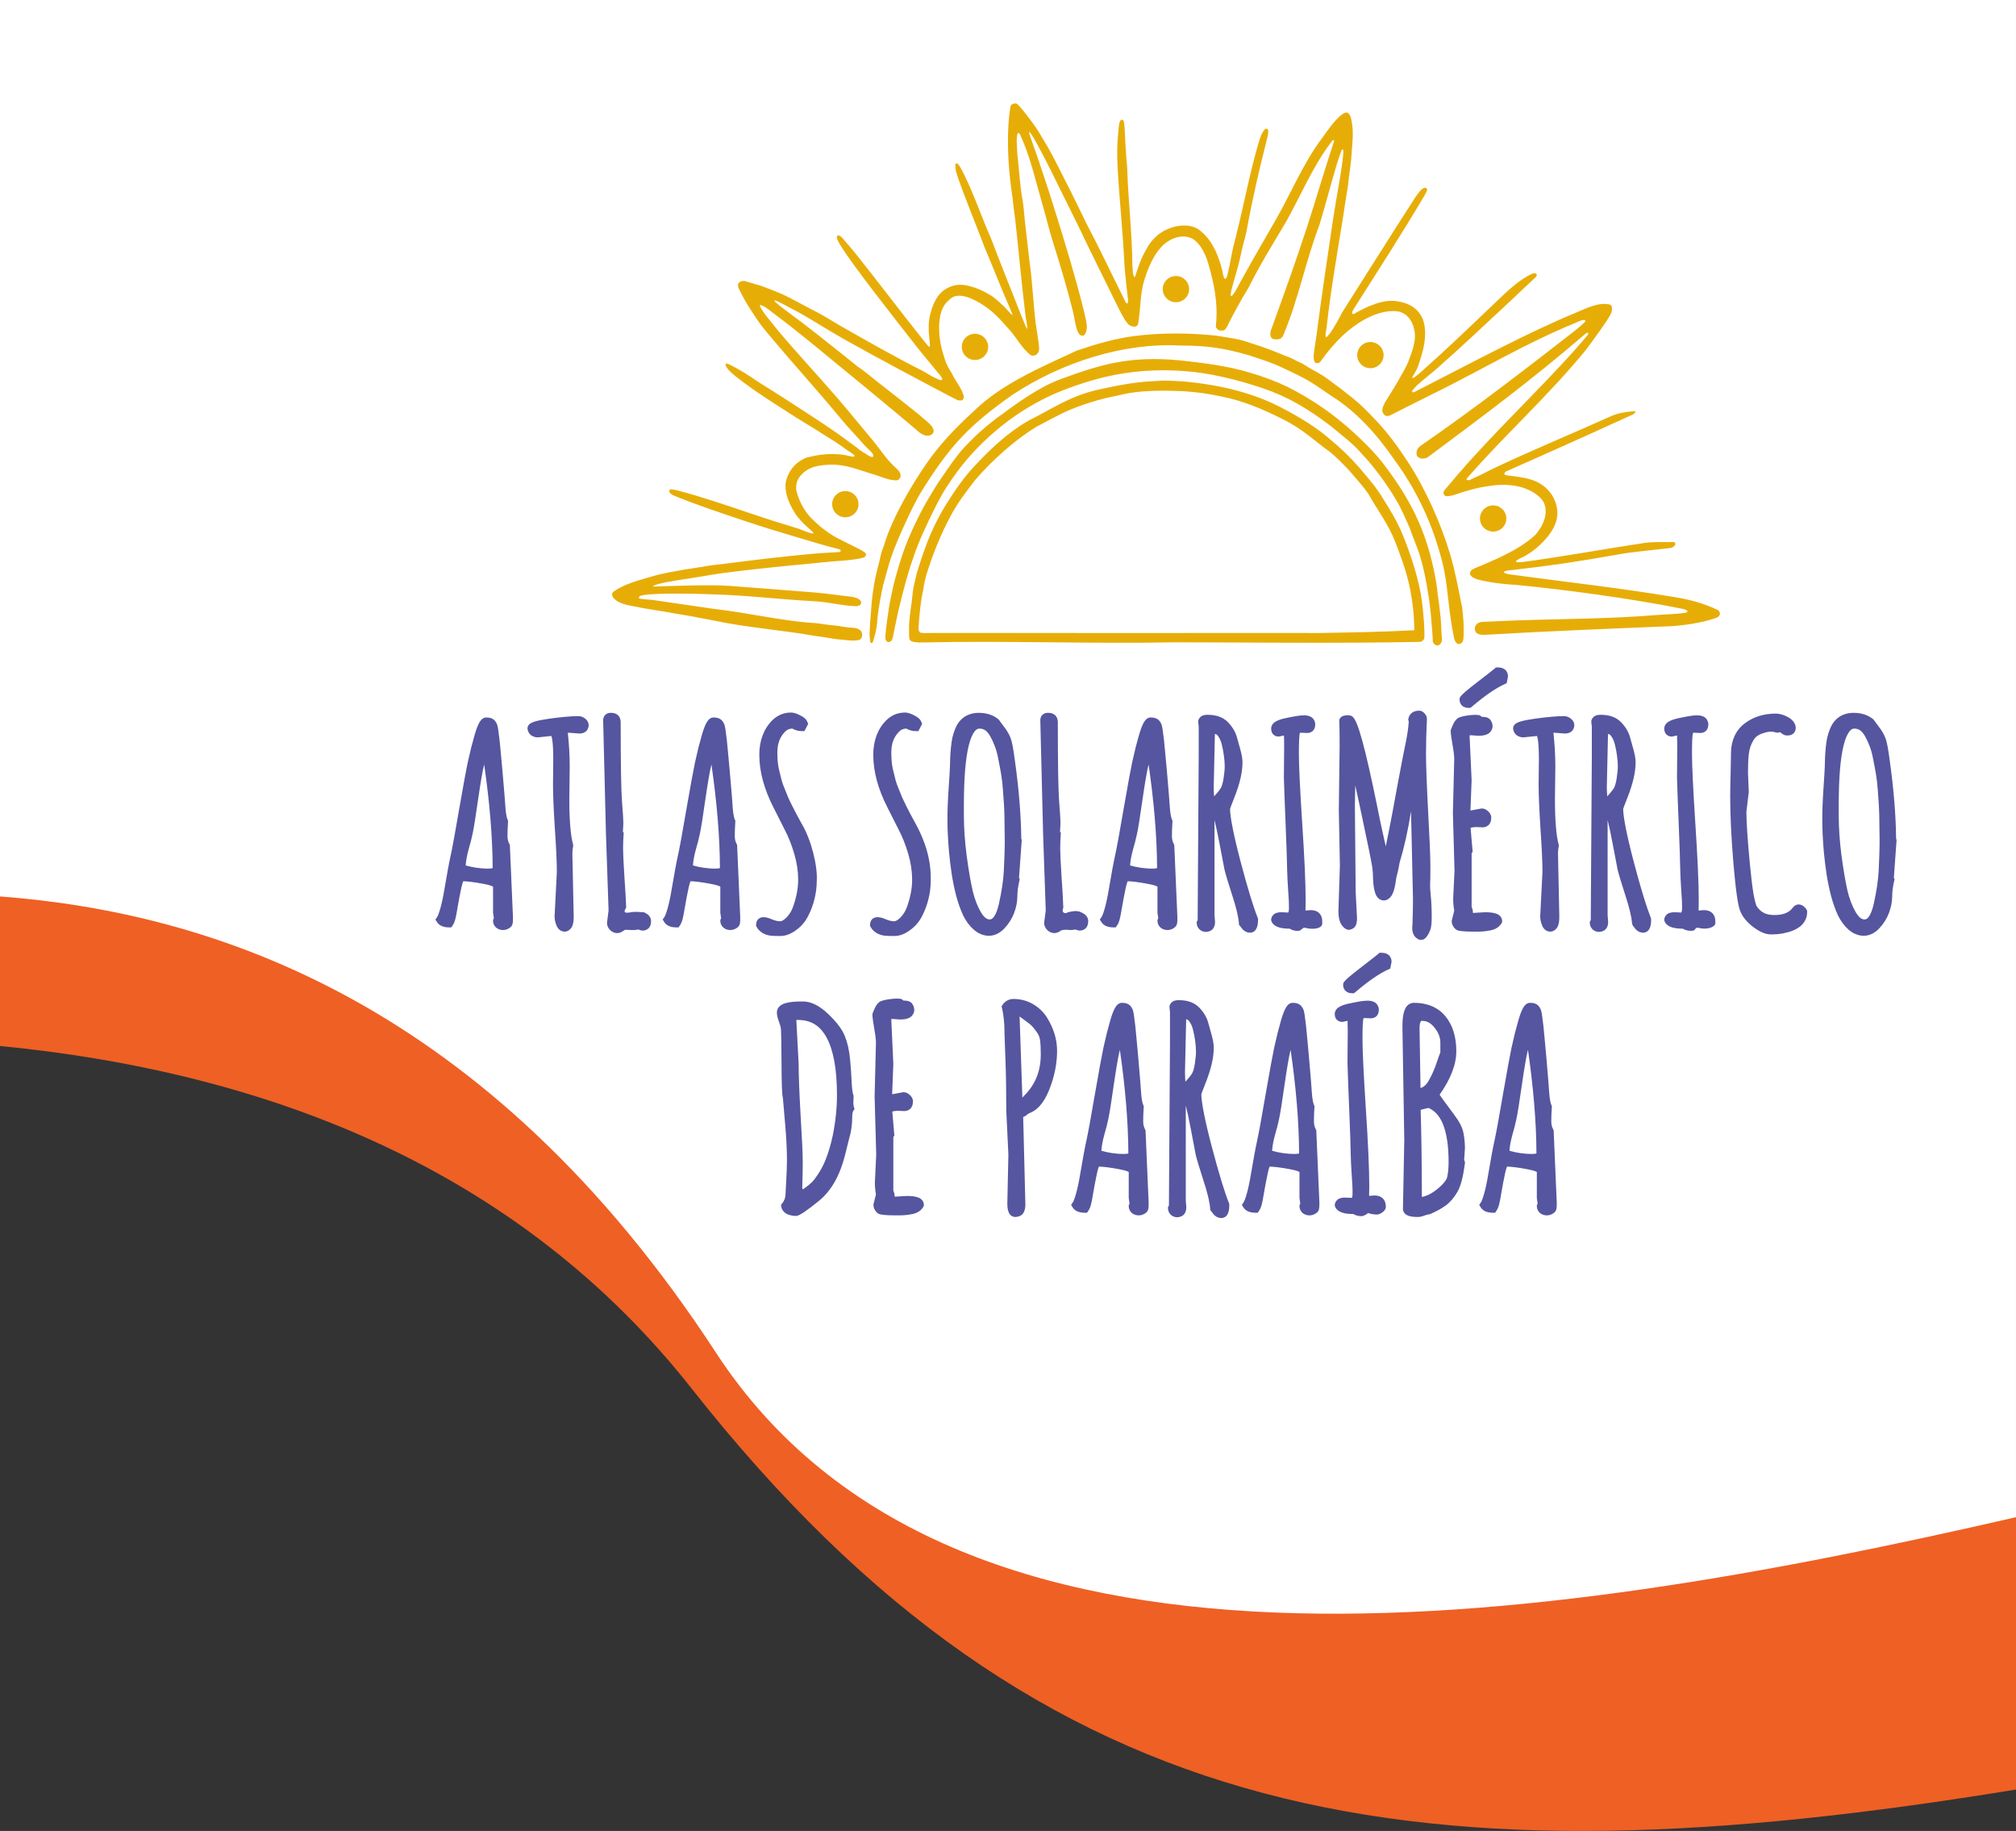 <svg version="1.1" viewBox="0 0 414.23 376.112" xml:space="preserve" xmlns="http://www.w3.org/2000/svg"><rect x="0" y="0" width="414.23" height="376.112" fill="#333333" stroke="none"/><path d="m0 0v184.941c3.473 0.264 6.99 0.574 10.609 1.047 4.204 0.549 8.498 1.252 12.867 2.139s8.813 1.958 13.315 3.242c4.501 1.285 9.06 2.783 13.658 4.525s9.238 3.728 13.9 5.988c2.331 1.13 4.667 2.329 7.008 3.6s4.685 2.614 7.031 4.033 4.692 2.913 7.039 4.488c2.347 1.575 4.694 3.231 7.037 4.969s4.685 3.56 7.021 5.469c2.336 1.909 4.666 3.905 6.99 5.992s4.643 4.266 6.951 6.539c2.308 2.273 4.607 4.641 6.895 7.107 2.288 2.466 4.565 5.032 6.828 7.699 2.263 2.667 4.513 5.437 6.748 8.312 2.235 2.876 4.455 5.858 6.656 8.949s4.385 6.293 6.549 9.607c1.524 2.334 3.117 4.579 4.777 6.734s3.387 4.223 5.178 6.205c1.791 1.982 3.647 3.877 5.562 5.691 1.916 1.814 3.892 3.546 5.928 5.197 2.035 1.652 4.13 3.224 6.279 4.719 2.149 1.494 4.352 2.911 6.609 4.254 2.257 1.343 4.568 2.611 6.928 3.807 2.36 1.196 4.77 2.32 7.227 3.375s4.96 2.042 7.508 2.961c2.548 0.919 5.14 1.771 7.773 2.561 2.633 0.789 5.308 1.514 8.021 2.178 2.713 0.664 5.466 1.268 8.254 1.812 5.576 1.09 11.293 1.946 17.133 2.59 5.839 0.644 11.801 1.075 17.859 1.316 6.058 0.241 12.213 0.294 18.445 0.176 6.232-0.118 12.54-0.406 18.9-0.84s12.774-1.014 19.219-1.721 12.919-1.541 19.402-2.479c6.483-0.937 12.973-1.978 19.449-3.102s12.938-2.33 19.363-3.598c12.641-2.494 25.127-5.231 37.311-8.033v-312.453z" style="fill:#fff"/><path d="m0 184.143v30.719c55.412 5.424 106.7 25.435 142.127 70.393 72.419 91.903 150.408 102.282 272.104 82.348v-55.945c-98.879 22.743-218.459 40.742-267.127-33.805-47.011-72.008-103.295-90.38-147.104-93.709z" style="fill:#ef6024"/><path d="m208.482 21.258c-0.404 0.035-0.808 0.254-0.894 0.791-0.162 1.01-0.31 2.368-0.383 3.518-0.3 5.16 0.096 10.164 0.858 15.162 0.127 1.53 0.368 2.94 0.538 4.412 0.708 6.207 1.286 13.12 2.082 19.453 0.04 0.642 0.422 2.261 0.392 2.843-0.024 0.472-0.679-1.259-0.727-1.375-0.641-1.534-0.943-2.32-1.398-3.486-1.702-4.378-3.389-8.461-5.273-13.472-1.921-4.281-4.015-10.54-6.387-14.79-0.161-0.289-0.457-0.675-0.636-0.765-0.1-0.05-0.247 0.049-0.303 0.145-0.123 0.214-0.02 1.269 0.174 1.862 1.451 4.432 3.481 9.163 5.794 15.296 1.75 4.138 3.325 8.166 5.144 12.37 0.291 0.732 0.725 1.573 0.553 1.474-0.489-0.281-1.128-1.195-1.728-1.756-0.763-0.714-1.555-1.449-2.376-2.048-1.628-1.054-3.477-1.927-5.442-2.284-0.112-0.013-0.328-0.044-0.479-0.07-1.637-0.257-3.62 0.473-4.777 1.723-1.066 1.113-1.702 2.792-2.096 4.352-0.367 1.452-0.356 3.193-0.204 4.488 0.065 0.555 0.103 1.133 0.162 1.704 0.037 0.287-0.124 0.5-0.29 0.384-6.187-7.629-14.28-18.501-16.864-21.322-0.527-0.575-1.297-1.754-1.825-1.466-0.469 0.255 0.255 1.43 0.626 2.036 2.475 4.044 10.364 14.054 15.746 20.93 0.649 0.829 1.328 1.635 1.994 2.451 0.759 0.928 1.451 1.717 2.282 2.779 0.403 0.404 0.954 1.135 0.851 1.342-0.179 0.361-0.85-0.076-0.94-0.076-1.538-0.686-1.763-0.947-3.267-1.788-4.947-2.448-11.292-6.052-16.853-9.229-1.199-0.685-2.264-1.383-3.558-2.119-0.817-0.457-1.659-0.87-2.487-1.307-1.02-0.539-2.032-1.094-3.056-1.626-0.839-0.436-1.668-0.893-2.53-1.282-1.485-0.67-2.979-1.202-4.542-1.807-0.913-0.296-2.044-0.56-3.052-0.893-0.509-0.206-1.112-0.095-1.503 0.277-0.227 0.216-0.232 0.768-9e-3 1.176 0.164 0.301 0.376 0.721 0.728 1.445 0.346 0.699 0.847 1.541 1.311 2.287 0.804 1.293 1.649 2.563 2.552 3.79 0.695 0.931 1.65 2.042 2.495 3.046 3.688 4.386 7.519 8.652 11.234 13.014 1.043 1.225 2.075 2.458 3.105 3.694 0.951 1.147 1.996 2.24 3.076 3.433 0.738 0.8 1.368 1.594 2.166 2.336 0.341 0.317 1.077 0.942 0.966 1.427-0.072 0.315-0.706 0.038-0.964-0.137-0.868-0.589-1.663-0.954-2.335-1.602-0.554-0.394-1.101-0.797-1.65-1.197-0.812-0.592-1.61-1.205-2.433-1.782-1.674-1.174-3.387-2.292-5.094-3.419-1.964-1.297-3.951-2.559-5.922-3.847-1.35-0.886-3.074-1.937-4.61-2.908-1.615-1.022-3.16-2.16-4.841-3.072-0.765-0.415-2.143-1.195-2.374-1.086-0.083 0.039-0.143 0.153-0.128 0.244 0.127 0.739 1.273 1.737 2.109 2.399 4.044 3.202 7.829 5.484 11.839 8.084 1.399 0.907 2.847 1.737 4.261 2.62 0.631 0.394 1.255 0.798 1.884 1.195 0.802 0.506 1.619 0.99 2.41 1.513 0.854 0.564 1.696 1.145 2.521 1.75 0.502 0.368 1.553 0.94 1.478 1.143-0.09 0.242-0.293 0.236-1.454-0.047-0.761-0.184-1.583-0.282-2.404-0.293-2.003-0.091-3.854 0.154-5.843 0.663-2.191 0.74-3.835 2.561-4.415 4.992-0.338 2.018 0.508 4.288 1.85 6.419 1.375 2.184 3.815 3.827 3.815 4.128 0 0.435-2.764-0.853-3.427-1.007-3.734-1.128-6.01-1.855-9.83-3.143-4.922-1.66-9.626-3.283-14.871-4.661-0.391-0.105-0.736-0.116-1.103-0.163-0.341-0.044-0.536 0.359-0.26 0.706 0.23 0.29 0.578 0.476 0.935 0.617 4.839 1.978 9.935 3.654 14.954 5.33 3.47 1.158 7.032 2.237 10.692 3.319 2.342 0.69 5.219 1.584 7.895 2.241 0.663 0.135 0.868 0.517 0.354 0.662-1.163 0.082-3.474 0.179-5.207 0.332-6.155 0.544-12.289 1.305-18.419 2.078-1.563 0.197-3.172 0.34-4.682 0.654-0.953 0.108-2.26 0.389-3.419 0.511-2.138 0.388-4.635 0.8-6.693 1.413-2.522 0.753-5.576 1.462-7.888 3.075-0.148 0.103-0.29 0.246-0.358 0.406-0.127 0.299 0.042 0.741 0.278 0.992 1.358 1.445 3.517 1.496 5.627 1.98 2.014 0.391 3.884 0.6 6.093 1.023 2.757 0.446 5.97 1.024 9.014 1.634 6.407 1.385 13.783 1.917 20.875 3.165 0.553 0.057 1.807 0.235 1.965 0.279 0.098 0.027 0.305 0.064 0.459 0.081 0.154 0.016 0.326 0.039 0.383 0.051 0.724 0.144 1.348 0.236 1.938 0.283 0.394 0.032 0.819 0.066 0.946 0.077 0.126 0.011 0.482 0.052 0.791 0.092 1.045 0.136 2.446 0.04 2.517-0.171 9e-3 -0.029 0.05-0.053 0.089-0.053 0.039 0 0.141-0.12 0.227-0.266 0.165-0.282 0.182-0.696 0.05-1.153-0.114-0.397-0.82-0.827-1.455-0.886-0.197-0.019-0.415-0.043-0.485-0.053-0.07-0.011-0.379-0.032-0.687-0.049-0.308-0.016-0.572-0.047-0.587-0.067-0.015-0.02-0.119-0.039-0.232-0.043-0.112-3e-3 -0.273-0.021-0.357-0.038-0.686-0.137-1.046-0.193-1.531-0.234-0.309-0.026-0.733-0.069-0.944-0.095-0.667-0.084-0.834-0.103-1.148-0.134-0.168-0.016-0.387-0.051-0.485-0.075-0.271-0.068-1.453-0.211-1.914-0.233-6.134-0.348-13.524-2.105-20.483-2.892-4.196-0.591-8.564-1.26-12.57-1.827-0.505-0.099-2.672-0.151-2.867-0.363-0.084-0.091-0.027-0.273 0.056-0.366 0.688-0.773 10.557-0.626 14.862-0.444 6.784 0.161 14.326 1.063 21.207 1.434 2.832 0.153 5.553 0.915 8.399 1.009 0.833-3e-3 1.343-0.537 1.015-1.064-0.388-0.583-1.351-0.829-2.09-0.908-2.503-0.268-4.855-0.65-7.529-0.861-5.924-0.468-10.79-0.854-17.391-1.345-3.818-0.284-12.354 0.028-15.378 0.139-0.7 0.026 0.132-0.332 0.615-0.465 2.356-0.647 5.91-1.072 8.871-1.572 1.465-0.247 2.928-0.508 4.4-0.706 6.419-0.862 12.872-1.461 19.318-2.09 1.836-0.179 3.679-0.379 5.512-0.48 1.406-0.132 3.101-0.288 4.282-0.662 0.363-0.137 0.524-0.449 0.465-0.731-0.113-0.539-3.351-1.911-5.163-2.897-2.172-1.021-4.014-2.463-5.52-3.915-1.679-1.48-2.983-3.697-3.617-6.168-0.139-1.043 0.047-2.141 0.821-3.049 1.024-1.2 2.209-1.785 3.807-2.084 4.601-0.736 7.212 0.553 10.897 1.678 1.694 0.432 3.581 1.474 5.271 1.301 0.381-0.144 0.731-0.763 0.61-1.08-0.031-0.082-0.045-0.177-0.032-0.212 0.043-0.112-0.413-0.792-0.682-1.016-2.08-1.76-3.42-4.014-5.116-6.034-1.016-1.209-2.017-2.431-3.03-3.643-1.284-1.538-2.556-3.086-3.862-4.606-3.98-4.631-8.167-9.085-12.109-13.748-0.686-0.811-1.345-1.644-2.007-2.474-0.394-0.495-0.815-0.971-1.169-1.496-0.325-0.481-0.821-1.171-0.875-1.507-0.03-0.189-0.03-0.189 0.144-0.176 1.278 0.455 2.219 1.436 3.293 2.204 1.007 0.72 1.976 1.49 2.951 2.252 1.339 1.046 2.614 2.108 3.981 3.185 3.759 3.111 7.555 6.177 11.315 9.288 3.716 3.075 6.949 5.725 11.113 9.269 0.594 0.443 1.8 1.123 2.709 0.205 0.332-0.469 0.115-0.906-0.087-1.336-0.697-0.951-1.825-1.689-2.762-2.568-2.465-1.994-5.644-4.479-8.485-6.694-1.382-1.077-2.664-2.216-4.164-3.207-1.437-1.193-2.91-2.341-4.371-3.506-1.302-1.039-2.605-2.079-3.916-3.106-1.037-0.812-2.076-1.623-3.125-2.419-0.589-0.447-1.192-0.877-1.781-1.324-1.182-0.897-2.441-1.782-3.518-2.728-1.418-1.398 2.234 0.76 3.29 1.276 2.579 1.282 5.585 3.257 8.378 4.884 0.806 0.469 1.604 0.951 2.418 1.407 7.433 4.161 14.768 8.039 22.506 12.115 0.096 0.045 0.19 0.082 0.208 0.082 0.061 0 0.408 0.199 0.408 0.235 0 0.049 0.496 0.113 0.765 0.098 0.287-0.016 0.409-0.079 0.409-0.213 0-0.061 0.042-0.115 0.102-0.131 0.056-0.015 0.09-0.046 0.075-0.07-0.015-0.024-3e-3 -0.088 0.026-0.143 0.032-0.06 0.035-0.111 6e-3 -0.129-0.026-0.016-0.041-0.12-0.033-0.231 8e-3 -0.111-3e-3 -0.202-0.027-0.202-0.023 0-0.067-0.091-0.097-0.201-0.03-0.11-0.077-0.214-0.104-0.231-0.028-0.016-0.049-0.094-0.049-0.173 0-0.078-0.046-0.2-0.102-0.271-0.056-0.071-0.102-0.155-0.102-0.186-0.665-1.282-1.43-2.242-2.048-3.554-0.384-0.575-0.977-1.613-1.27-2.501-0.781-2.364-1.305-4.364-1.248-7.361 0.15-1.672 0.345-3.327 1.653-4.687 0.859-0.844 1.359-1.244 2.534-1.233 2.17 0.045 4.859 1.771 6.689 3.264 1.383 1.201 2.473 2.493 3.643 3.801 1.481 1.656 2.485 3.726 4.267 5.118 0.375 0.241 1.037 0.115 1.371-0.261 0.433-0.487 0.405-0.9 0.374-1.403-0.064-1.048-0.452-3.087-0.652-4.635-0.557-4.269-0.672-8.564-1.34-13.175-0.301-2.746-0.634-5.606-0.955-8.408-0.162-1.415-0.208-2.843-0.491-4.244-0.525-2.999-0.627-5.851-1.019-9.077-0.015-0.335-0.054-1.094-0.085-1.687-0.125-2.338 0.083-3.184 0.613-2.488 2.201 4.825 3.02 8.896 4.807 15.078 0.659 2.278 1.173 4.483 1.863 6.693 1.957 6.263 2.937 9.585 4.162 14.379 0.431 1.685 0.675 4.342 1.441 5.015 0.799 0.703 1.528-0.157 1.473-1.812-0.056-1.699-2.977-12.116-5.041-18.8-1.303-4.219-2.501-8.132-4.02-12.622-0.823-2.556-2.129-6.181-2.746-7.966-0.489-2.147 3.099 4.877 4.307 7.266 1.683 3.37 3.768 7.633 5.92 11.977 2.257 4.796 4.809 9.809 7.268 14.871 0.65 1.246 1.283 2.694 2.077 3.944 0.087 0.198 0.692 0.995 0.855 1.125 0.455 0.365 1.758 0.77 1.936-0.272 0.525-3.061 0.37-6.142 1.302-9.043 0.767-2.387 1.753-4.808 3.465-6.68 1.504-1.645 4.447-2.956 6.689-1.49 1.355 0.96 2.313 2.915 2.862 4.646 1.104 3.799 2.184 8.065 1.638 13.142-0.029 0.27 0.338 0.746 0.715 0.851 0.285 0.078 0.751 0.066 0.973-0.025 0.229-0.096 0.502-0.504 0.575-0.652 1.17-2.386 2.812-5.409 4.436-8.056 2.617-5.172 4.762-8.559 7.764-13.626 3.015-5.373 5.43-11.243 9.085-16.097 0.199-0.223 0.301-0.516 0.619-0.637 0.183 0 0.167 0.209-0.064 0.828-1.904 5.716-3.494 11.308-5.336 16.933-2.328 7.158-4.626 13.515-7.274 20.855-0.314 0.716-0.379 1.208-0.224 1.696 0.147 0.466 0.451 0.637 1.128 0.637 0.914 0 1.222-0.222 1.582-1.141 2.988-7.154 4.439-14.794 7.313-22.414 1.527-4.95 3.241-11.897 4.396-14.906 0.172-0.578 0.517-0.876 0.515-0.05-0.125 2.804-1.427 9.216-2.116 13.827-1.09 7.335-2.37 15.838-3.379 23.653-0.168 1.353-0.435 2.603-0.583 4.048-0.06 0.588-0.048 1.455 0.297 1.75 0.286 0.245 0.825 0.12 1.007-0.134 1.404-1.957 3.402-4.399 5.507-6.191 2.77-2.338 6.553-4.555 10.261-4.217 1.862 0.221 3.09 1.721 3.513 3.569 0.648 2.318-0.443 4.857-1.24 6.963 2.9e-4 0.098-1.046 2.119-1.163 2.246-1.139 2.146-2.386 4.051-3.575 5.979-0.531 1.062-0.639 1.583-0.425 2.055 0.341 0.751 0.874 0.903 1.692 0.484 3.445-1.771 6.899-3.473 10.354-5.201 9.155-4.58 17.387-9.533 27.49-13.692 0.818-0.337 1.396-0.694 1.964-0.598 0.194 0.033 0.132 0.305-0.087 0.509-0.648 0.604-1.222 1.113-1.926 1.667-9.983 7.764-20.614 15.984-31.539 23.531-0.518 0.364-1.208 0.824-0.968 2.125 0.268 0.455 0.88 0.709 1.473 0.61 0.331-0.055 0.423-0.083 0.717-0.215 10.669-7.944 21.212-15.73 32.267-25.235 0.694-0.676 0.941-0.273 0.656 0.082-6.223 7.542-16.348 17.099-24.253 25.892-1.749 1.946-3.32 3.786-5.126 5.943-0.387 0.391-0.288 1.06 0.183 1.238 0.323 0.122 1.362-0.067 1.913-0.266 1.2-0.434 2.566-0.84 3.879-1.183 1.473-0.385 2.776-0.562 4.313-0.761 1.891-0.183 3.721-0.077 5.487 0.404 1.532 0.45 3.509 1.441 4.46 2.896 1.24 2.253 0.051 5-1.566 6.862-1.171 1.076-1.626 1.352-3.215 2.438-2.896 1.796-6.177 3.172-9.312 4.47-1.102 0.425-1.625 1.539 0.549 2.266 2.678 0.689 5.354 0.99 8.217 1.156 9.635 0.941 22.844 2.675 33.864 4.868 0.389 0.124 0.796 0.124 1.062 0.446 0.16 0.193-0.072 0.318-0.386 0.407-1.697 0.222-3.55 0.304-5.423 0.413-11.496 0.964-21.805 0.733-34.604 1.367-0.365 0.016-0.947 0.042-1.294 0.056-0.347 0.015-0.669 0.045-0.715 0.069-0.046 0.024-0.167 0.058-0.269 0.076-0.208 0.037-0.594 0.293-0.641 0.425-0.016 0.048-0.07 0.132-0.119 0.188-0.199 0.229-0.256 0.828-0.108 1.13 0.155 0.316 0.231 0.404 0.456 0.53 0.452 0.254 0.948 0.302 2.282 0.219 10.968-0.653 25.168-1.239 37.743-1.744 2.559-0.19 5.798-0.638 8.524-1.53 0.506-0.166 1.075-0.25 1.281-0.95 0.016-0.312-0.182-0.742-0.497-0.873-3.091-1.406-5.45-2.047-8.874-2.618-11.275-1.882-21.627-3.005-33.813-4.66-1.684-0.242-1.73-0.744 0.536-0.898 9.055-1.055 12.435-1.579 22.269-3.281 1.913-0.397 8.242-0.986 10.191-1.245 0.445-0.067 1.137-0.492 1.01-0.93-0.134-0.462-0.581-0.26-1.428-0.267-1.362-0.011-3.34-0.075-5.018 0.177-8.382 1.26-17.337 2.923-25.264 3.946-0.48-6e-3 -2.468 0.223 0.784-1.249 0.941-0.586 1.219-0.725 1.748-1.159 0.143-0.118 0.393-0.306 0.555-0.418 2.011-1.705 4.547-4.456 4.39-7.53-0.145-2.646-1.708-4.758-3.742-5.918-1.657-0.945-4.032-1.254-5.751-1.46-0.676-0.069-0.851-0.095-1.059-0.16-0.316-0.099-0.418-0.233-0.32-0.421 0.06-0.115 0.426-0.407 0.511-0.407 7.662-3.384 16.534-7.349 26.011-11.688 0.434-0.405 0.655-0.661-0.066-0.595-1.468 0.142-3.006 0.272-4.815 1.122-8.069 3.626-15.585 6.71-23.146 10.27-1.993 0.938-3.271 1.667-5.106 2.463-0.527 0.325-0.82 0.404-1.13 0.203-0.193-0.125 0.267-0.547 0.397-0.696 7.514-8.601 16.413-16.574 24.158-26.073 1.552-2.103 4.162-5.634 5.029-7.256 0.305-0.57 0.415-1.696-0.109-1.933-2.336-0.63-5.01 0.801-7.179 1.697-9.421 3.891-20.981 10.057-31.452 15.428-0.582 0.255-1.125 0.602-1.695 0.862-0.364 0.123-0.462-0.215-0.28-0.436 0.173-0.208 0.616-0.655 0.814-0.899 0.789-0.743 2.287-1.934 3.852-3.244 5.255-4.6 10.258-9.367 15.347-14.093 1.798-1.669 3.597-3.426 5.365-5.038 0.386-0.538-0.112-0.941-0.786-0.635-2.659 1.152-5.246 3.689-7.556 5.892-5.909 5.634-9.915 9.494-14.64 13.686-0.855 0.838-2.792 2.493-2.404 1.574 0.05-0.118 0.87-1.388 1.131-2.155 0.862-2.524 1.695-5.172 1.386-7.876-0.108-1.063-0.45-2.176-1.118-3.01-0.947-1.352-2.6-2.175-4.517-2.439-2.812-0.523-6.08 1.024-8.367 2.259-0.91 0.688-1.23 0.296-0.623-0.662 4.939-7.793 10.021-15.641 14.577-23.369 0.248-0.543 0.783-1.187 0.359-1.456-0.785-0.498-1.702 1.208-2.182 1.735-4.859 7.505-9.778 15.405-15.128 23.793-0.7 1.364-1.492 2.845-2.405 4.163-0.129 0.187-0.315 0.368-0.432 0.527-0.53 0.713-0.693 0.313-0.48-0.813 0.111-0.59 0.187-0.997 0.189-1.297 0.865-7.523 2.078-14.437 3.392-22.569 0.302-2.013 0.571-3.941 0.946-6.034 0.174-2.101 0.591-4.114 0.716-6.186 0.142-2.346 0.524-4.751 0.037-7.051-0.133-0.627-0.166-1.297-0.788-1.756-0.377-0.259-1.091 0.226-1.497 0.571-1.417 1.207-2.615 2.981-3.907 4.787-3.601 4.758-6.179 10.941-9.282 16.405-2.554 4.489-5.578 9.589-8.287 14.63-0.301 0.55-0.66 1.035-0.899 1.216-0.375 0.253-0.107-0.979 0.015-1.445 0.462-1.778 0.952-3.292 1.385-4.949 0.474-1.816 0.826-3.831 1.328-5.472 0.047-0.223 0.098-0.44 0.114-0.482 0.041-0.108 0.158-0.603 0.191-0.806 1.337-7.282 2.61-12.61 4.109-18.591 0.103-0.412 0.157-0.707 0.288-1.242 0.264-1.077-0.011-1.645-0.602-1.245-0.547 0.588-0.892 1.471-1.139 2.285-1.878 6.187-3.045 12.742-4.685 19.193-0.034 0.126-0.056 0.249-0.048 0.274 0.013 0.042-0.063 0.32-0.227 0.831-0.038 0.12-0.07 0.269-0.07 0.332 0 0.063-0.019 0.137-0.042 0.163-0.568 1.931-0.863 4.342-1.414 6.564-0.09 0.471-0.332 1.035-0.465 1.086-0.228 0.087-0.51-0.634-0.66-1.688-0.299-1.338-0.74-2.565-1.319-3.954-0.783-1.571-1.6-2.929-3.024-4.095-2.349-2.206-6.709-1.128-8.911 0.734-1.803 1.524-2.222 2.752-3.073 4.267-0.604 1.31-0.85 2.09-1.28 3.347-0.276 1.061-0.454 1.314-0.66 0.601-0.085-0.294-0.122-0.665-0.208-2.072-0.04-6.494-0.848-13.095-1.045-19.599-0.03-0.558-0.063-1.071-0.073-1.141-0.011-0.07-0.042-0.332-0.071-0.583-0.048-0.419-0.066-0.7-0.135-2.029-0.013-0.251-0.035-0.548-0.049-0.659-0.015-0.111-0.037-0.488-0.052-0.837-0.015-0.349-0.039-0.862-0.054-1.141-0.015-0.279-0.037-0.724-0.047-0.989-0.066-1.648-0.17-2.493-0.333-2.718-0.184-0.253-0.625-0.101-0.69 0.239-9e-3 0.047-0.051 0.151-0.092 0.23-0.042 0.08-0.089 0.321-0.107 0.537-0.018 0.216-0.052 0.495-0.075 0.62-0.024 0.125-0.033 0.235-0.023 0.245 0.011 0.011-0.015 0.325-0.057 0.699-0.215 1.939-0.267 4.577-0.136 6.943 0.369 6.71 1.073 13.156 1.413 20.106 0.172 2.519 0.504 5.104 0.746 7.279 0.047 0.448-0.059 0.619-0.159 0.681-0.167 0.102-0.331-0.125-0.695-0.962-2.779-5.535-4.654-9.651-7.732-15.492-2.218-4.636-4.301-8.771-6.326-12.703-0.971-1.981-2.165-3.929-3.408-6.003-1.28-2.075-4.234-5.796-4.589-5.866-0.123-0.024-0.257-0.033-0.392-0.021zm33.138 35.442c-1.497-1.35e-4 -2.71 1.205-2.71 2.692 2e-4 1.487 1.213 2.692 2.71 2.692 1.496-1.95e-4 2.709-1.205 2.709-2.692 1.7e-4 -1.487-1.213-2.692-2.709-2.692zm-8.33 12.3c-4.111 0.514-8.13 1.696-12.052 3.023-8.007 3.724-15.499 6.908-21.235 12.507-3.729 3.42-6.896 6.749-9.559 10.577-1.754 2.534-3.384 5.158-4.858 7.862-1.087 1.992-2.069 4.045-2.931 6.143-0.456 1.109-0.825 2.249-1.181 3.398-0.584 1.289-0.69 2.714-1.108 4.056-0.368 1.364-0.729 3.048-0.936 4.615-0.32 1.879-0.391 3.64-0.553 5.588-0.011 0.313-0.034 0.592-0.051 0.619-0.016 0.027-0.042 0.342-0.057 0.699-0.015 0.357-0.039 0.855-0.056 1.106-0.057 0.855-0.061 1.369-0.015 1.554 0.026 0.102 0.051 0.364 0.054 0.583 7e-3 0.417 0.039 0.527 0.212 0.716 0.382 0.417 0.579-0.921 0.746-1.432 0.419-1.276 0.53-2.627 0.614-3.981 0.286-2.283 0.716-4.535 1.153-6.516 0.52-1.71 1.008-3.87 1.668-5.756 0.789-2.252 1.735-4.45 2.735-6.618 1.083-2.348 2.169-4.71 3.532-6.909 2.401-3.874 5.002-7.68 8.136-10.997 3.154-3.337 6.637-6.04 10.599-8.814 10.156-6.668 22.816-10.667 34.292-10.042 5.271-1e-3 8.942 0.442 14.341 2.051 2.227 0.767 4.445 1.383 6.868 2.568 1.348 0.645 2.769 1.276 4.131 2.021 1.914 0.981 3.784 2.342 5.64 3.612 5.411 3.329 9.763 8.373 13.026 13.133 5.882 7.966 8.466 15.564 9.838 20.809 0.925 3.539 1.121 6.83 1.642 10.846 0.075 0.579 0.704 5.08 1.063 5.662 0.291 0.606 0.872 0.922 1.497 0.204 0.217-0.454 0.226-0.523 0.266-2.111 0.032-1.294-0.097-3.098-0.31-4.958-0.805-3.872-1.409-7.394-2.49-10.993-0.997-3.318-2.232-6.574-3.673-9.727-1.435-3.14-3.044-6.218-4.934-9.111-2.106-3.223-4.323-6.307-7.094-9.122-1.176-1.247-2.731-2.838-4.311-4.088-1.812-1.463-3.248-2.562-5.31-4.056-0.14-0.08-0.378-0.244-0.528-0.363-0.15-0.12-0.293-0.219-0.318-0.219-0.025 0-0.177-0.085-0.34-0.189-0.989-0.634-2.353-1.269-3.451-2.029-0.219-0.17-0.626-0.382-0.85-0.444-0.977-0.39-1.794-1.012-2.833-1.293-2.195-0.918-4.723-1.937-7.234-2.67-2.284-0.898-4.752-1.146-7.159-1.564-5.36-0.563-11.129-0.637-16.628 0.05zm-32.962-0.436c-1.497-1.5e-4 -2.71 1.205-2.71 2.692 1.8e-4 1.487 1.213 2.692 2.71 2.691 1.496-1.8e-4 2.709-1.205 2.709-2.691 1.5e-4 -1.487-1.213-2.692-2.709-2.692zm81.249 1.692c-1.496 1.9e-4 -2.709 1.205-2.709 2.692-1.5e-4 1.487 1.213 2.692 2.709 2.692 1.496 1.5e-4 2.71-1.205 2.71-2.692 1.3e-4 -1.487-1.213-2.692-2.71-2.692zm-63.225 7.466c-4.783 1.719-8.984 4.814-13.074 7.817-2.581 1.895-5.003 4.033-7.166 6.388-1.757 1.913-3.183 4.104-4.668 6.232-0.554 0.794-1.078 1.609-1.581 2.436-0.977 1.603-1.939 3.218-2.791 4.89-1.125 2.207-2.174 4.458-3.057 6.771-0.815 2.134-1.441 4.336-2.059 6.534-0.487 1.72-0.847 3.68-1.234 5.586-0.296 2.193-0.692 4.353-0.815 6.466-0.023 1.393 1.263 1.414 1.556 0.025 0.517-2.435 0.925-4.794 1.558-7.137 0.256-1.179 0.779-2.95 1.098-4.29 0.321-0.983 0.576-2.02 0.902-3.018 0.492-1.506 1.004-3.008 1.591-4.481 0.679-1.705 1.429-3.384 2.232-5.035 1.123-2.306 2.225-4.637 3.614-6.795 1.638-2.545 3.467-4.988 5.531-7.206 2.321-2.495 4.885-4.79 7.642-6.8 2.556-1.864 5.453-3.546 8.178-4.825 3.344-1.527 7.348-2.902 11.224-3.839 5.545-1.296 10.692-1.6 16.044-1.235 5.584 0.381 11.085 1.778 16.409 3.548 5.245 1.79 9.274 4.197 14.259 8.003 1.849 1.603 4.268 3.327 6.003 5.404 2.655 2.792 5.129 6.17 7.223 9.713 0.96 1.573 1.765 3.609 2.61 5.413 0.737 2.121 1.695 4.201 2.319 6.373 0.666 2.32 1.18 4.849 1.51 7.082 0.53 2.89 0.71 5.944 0.966 9.225-0.011 0.738-3e-3 0.813 0.1 1.007 0.15 0.28 0.375 0.496 0.584 0.563 0.243 0.077 0.406 0.074 0.553-0.011 0.382-0.204 0.567-0.502 0.67-0.97-0.012-0.843-0.137-1.683-0.137-2.529-0.12-3.295-0.642-5.759-0.99-9.088-1.578-9.276-4.401-16.163-10.886-24.636-1.712-2.237-3.912-4.428-6.031-6.366-4.166-3.811-8.445-6.814-13.741-9.497-2.267-1.088-4.98-2.101-7.566-2.858-4.783-1.445-9.572-2.014-14.426-2.552-10.569-1.014-16.497 0.936-24.158 3.69zm22.226 0.494c-0.998-0.04-2.016-0.042-2.986 0.059-4.156 0.124-8.011 0.907-11.764 1.732-5.982 1.291-9.748 4.054-14.43 6.363-4.479 2.576-7.853 5.843-11.186 9.384-2.213 2.352-4.042 5.052-5.759 7.783-1.191 1.894-2.233 3.886-3.132 5.933-1.19 2.71-2.204 5.787-2.973 8.365-0.283 1.319-0.703 2.692-0.846 4.209-0.125 1.759-0.535 3.669-0.668 5.603-0.072 0.376-0.073 3.315-2e-3 3.525 0.191 0.557 0.476 0.679 1.891 0.804 0.112 0.011 0.56 9e-3 0.995-3e-3 16.504-0.387 34.586 0.3 51.651-0.03 14.324 6e-3 32.745 0.256 50.593-0.093 0.369-0.194 0.618-0.47 0.685-0.76 0.064-0.277 0.025-2.083-0.05-3.12-0.181-2.492-0.417-4.995-0.963-7.433-0.836-3.734-2.06-7.355-3.519-10.929-0.922-2.235-2.391-4.75-3.88-7.079-0.527-0.941-1.179-1.804-1.829-2.72-1.029-1.262-2.018-2.496-3.107-3.753-1.846-2.12-3.878-4.092-6.404-6.149-2.466-2.132-5.891-4.211-9.047-5.873-6.063-3.288-13.002-4.956-20.412-5.653-0.884-0.048-1.861-0.125-2.858-0.165zm2.629 2.145c2.579 0.163 5.187 0.525 7.732 1.085 4.385 0.829 8.707 2.678 12.642 4.669 4.277 2.097 6.965 4.844 9.654 6.694 1.368 1.11 2.44 2.238 3.795 3.621 1.358 1.622 2.824 3.164 4.096 4.971 1.822 3.24 4.091 6.177 5.514 9.819 1.128 2.89 2.244 5.883 2.91 8.946 0.663 3.05 0.986 5.72 1.06 9.303-7.062 0.364-13.279 0.449-19.587 0.563-0.129-6e-3 -15.847-0.015-16.435-8e-3 -12.301 0.035-24.204-7e-3 -36.441 6e-3 -7.963-6e-3 -18.081-3e-3 -26.77-1e-3 -0.477-3e-3 -0.902 3e-3 -0.945 0.015-0.148 0.04-1.252-0.043-1.359-0.102-0.134-0.073-0.33-0.476-0.351-0.72-9e-3 -0.099 0.018-0.579 0.058-1.067 0.177-2.134 0.386-4.769 0.956-7.15 0.095-0.919 0.333-1.834 0.554-2.739 1.337-4.414 3.073-8.676 5.27-12.702 1.359-2.491 3.109-4.758 4.848-7.003 3.591-4.158 8.23-8.261 12.599-10.926 1.937-0.975 4.442-2.433 6.772-3.42 1.869-0.792 3.804-1.436 5.756-1.996 2.025-0.581 4.18-0.964 6.163-1.412 3.773-0.664 7.723-0.603 11.507-0.445zm-69.516 20.517c-1.496 1.8e-4 -2.709 1.205-2.709 2.691-1.5e-4 1.487 1.213 2.692 2.709 2.692 1.496 1.5e-4 2.71-1.205 2.71-2.692-1.8e-4 -1.487-1.213-2.692-2.71-2.691zm133.108 2.94c-1.496 1.8e-4 -2.709 1.205-2.709 2.692-1.5e-4 1.487 1.213 2.692 2.709 2.692 1.496 1.5e-4 2.71-1.205 2.71-2.692-1.8e-4 -1.487-1.213-2.692-2.71-2.692z" style="fill:#e7ad07;stroke-width:1.5"/><g><path d="m307.371 137.101-0.258 0.232c-7e-3 6e-3 -0.405 0.333-1.006 0.803-0.601 0.47-1.455 1.133-2.562 1.986-1.107 0.851-1.94 1.516-2.516 2.016-0.288 0.25-0.508 0.455-0.684 0.643-0.088 0.094-0.165 0.18-0.242 0.293-0.077 0.113-0.209 0.218-0.209 0.623 0 0.458 0.19 0.991 0.586 1.312 0.396 0.321 0.864 0.406 1.322 0.406h0.332l0.252-0.215c2.745-2.332 5.027-3.887 6.762-4.662l0.426-0.189 0.09-0.455c0.055-0.274 0.097-0.481 0.125-0.625 0.014-0.072 0.023-0.128 0.031-0.172 4e-3 -0.022 8e-3 -0.04 0.012-0.06 2e-3 -0.01 4e-3 -0.022 6e-3 -0.039 2e-3 -0.017 8e-3 -0.124 8e-3 -0.125 0-0.502-0.25-1.077-0.686-1.387s-0.926-0.385-1.441-0.385h-0.348zm-15.764 8.885c-0.506 0-0.997 0.093-1.422 0.379-0.425 0.286-0.71 0.774-0.799 1.26l-0.047 0.256 0.098 0.24 0.021 0.055c-0.062 1.283-0.322 3.066-0.828 5.389l-2e-3 2e-3c-0.261 1.212-0.786 3.949-1.586 8.258v2e-3c-0.781 4.287-1.284 6.968-1.496 7.994v2e-3l-0.791 3.93v2e-3c-0.011 0.058-0.012 0.046-0.023 0.104-0.022-0.103-0.047-0.247-0.068-0.344v8e-3c-0.111-0.52-0.301-1.366-0.574-2.549-0.268-1.162-0.651-2.986-1.141-5.453v-4e-3c-1.202-5.907-2.213-10.353-3.041-13.367-0.414-1.507-0.779-2.652-1.119-3.475-0.17-0.411-0.33-0.741-0.521-1.023s-0.404-0.629-0.996-0.703l-0.295-0.035c-1.05 0.026-1.673 0.348-1.797 1.014l0.018 0.545c0.036 1.052 0.055 2.647 0.055 4.768l-0.164 13.25 0.219 11.305-0.301 9.312v0.016c0 1.054 0.121 1.908 0.504 2.615 0.383 0.707 1.236 1.51 1.979 1.201 1.18-0.344 1.307-1.201 1.336-2.344v-0.023l-0.273-5.32-0.164-17.719v-8e-3c4e-5 -1.55 0.062-2.763 0.082-4.201 0.324 1.489 0.575 2.589 1 4.613v2e-3c0.781 3.669 1.378 6.517 1.791 8.539 0.413 2.022 0.648 3.288 0.678 3.537v0.012l2e-3 0.012c0.105 0.718 0.154 1.294 0.154 1.697v0.016c0.028 1.487 0.143 2.623 0.406 3.494 0.132 0.436 0.298 0.816 0.582 1.143 0.284 0.327 0.751 0.582 1.221 0.582 0.742 0 1.37-0.535 1.713-1.152 0.343-0.618 0.549-1.386 0.703-2.361v-6e-3c0.063-0.415 0.115-0.741 0.154-0.973s0.082-0.413 0.066-0.359c0.185-0.645 0.453-1.781 0.623-2.877l2e-3 -6e-3c0.956-3.162 1.734-6.651 2.338-10.469l2e-3 -8e-3c0.011-0.058 7e-3 -0.073 0.018-0.131l0.404 18.17c-2.7e-4 1.162-0.035 2.844-0.107 5.047-0.235 1.813 0.345 2.699 1.334 3.16 1.192 0.361 1.884-0.817 2.385-2.143 0.17-0.639 0.234-1.405 0.234-2.35 0-1.82-0.065-3.339-0.197-4.568-0.125-1.16-0.158-1.976-0.133-2.285v-2e-3c0.043-0.566 0.057-1.736 0.057-3.668 0-1.974-0.156-5.74-0.465-11.357v-4e-3c-0.29-5.606-0.436-9.556-0.436-11.807 0-2.273 0.065-4.647 0.191-7.123v-0.047c0-0.483-0.233-0.821-0.477-1.092-0.241-0.268-0.55-0.572-1.105-0.572zm-129.104 0.383c-1.413 0-2.722 0.537-3.758 1.531l-6e-3 4e-3 -4e-3 6e-3c-1.814 1.794-2.721 4.238-2.721 7.127 0 3.443 0.985 7.055 2.906 10.822 0.781 1.544 1.561 3.087 2.342 4.631l4e-3 8e-3c0.77 1.487 1.422 3.141 1.953 4.963 0.523 1.797 0.781 3.554 0.781 5.281 0 1.677-0.34 3.512-1.039 5.506v2e-3c-0.324 0.906-0.778 1.636-1.367 2.225l-6e-3 4e-3 -4e-3 4e-3c-0.579 0.595-1.009 0.764-1.264 0.764-0.463 0-0.984-0.104-1.57-0.342l0.027 0.012c-0.716-0.318-1.327-0.514-1.945-0.514-0.369 0-0.834 0.15-1.119 0.49-0.285 0.34-0.354 0.737-0.354 1.09v0.234l0.113 0.205c0.58 1.04 1.684 1.663 2.959 1.793 0.433 0.043 1.049 0.059 1.916 0.059 1.106 0 2.193-0.443 3.225-1.209 1.058-0.754 1.898-1.736 2.486-2.91 0.574-1.111 1.006-2.274 1.295-3.482v-4e-3c0.309-1.216 0.465-2.464 0.465-3.734 0.209-2.918-1.102-8.45-3.133-11.793l-0.01-0.018c-0.507-0.944-0.825-1.526-0.988-1.812l-0.019-0.035c-8e-4 -1e-3 -3e-3 -8e-3 -4e-3 -0.01-0.138-0.275-0.411-0.806-0.848-1.645l-8e-3 -0.014c-0.427-0.855-0.723-1.479-0.869-1.82-0.153-0.4-0.385-0.968-0.707-1.738-0.316-0.756-0.529-1.367-0.639-1.805-0.126-0.506-0.307-1.241-0.543-2.201v-4e-3c-0.212-0.881-0.328-2.043-0.328-3.465 0-1.819 0.514-3.163 1.545-4.225l4e-3 -4e-3 4e-3 -6e-3c0.459-0.485 0.928-0.651 1.525-0.678 0.555 0.331 1.197 0.523 1.936 0.523h0.547l0.768-1.473-0.148-0.381c-0.267-0.685-0.837-1.068-1.529-1.404-0.663-0.34-1.251-0.559-1.871-0.559zm23.416 0c-1.413 0-2.722 0.537-3.758 1.531l-0.01 0.01c-1.814 1.794-2.721 4.238-2.721 7.127 0 3.443 0.985 7.055 2.906 10.822 0.781 1.544 1.563 3.087 2.344 4.631l4e-3 8e-3c0.77 1.487 1.42 3.141 1.951 4.963 0.523 1.797 0.783 3.554 0.783 5.281 0 1.677-0.342 3.512-1.041 5.506v2e-3c-0.324 0.906-0.778 1.636-1.367 2.225l-8e-3 8e-3c-0.579 0.595-1.009 0.764-1.264 0.764-0.463 0-0.984-0.104-1.57-0.342l0.027 0.012c-0.716-0.318-1.329-0.514-1.947-0.514-0.369 0-0.834 0.15-1.119 0.49-0.285 0.34-0.354 0.737-0.354 1.09v0.234l0.115 0.205c0.58 1.04 1.682 1.663 2.957 1.793h2e-3c0.433 0.043 1.049 0.059 1.916 0.059 1.105 0 2.191-0.442 3.223-1.207 1.058-0.754 1.898-1.738 2.486-2.912 0.576-1.115 1.01-2.282 1.299-3.494 0.307-1.214 0.461-2.458 0.461-3.727 0.129-4.315-1.19-8.273-3.133-11.793l-0.01-0.018c-0.507-0.944-0.823-1.526-0.986-1.812l-0.018-0.035c-8.5e-4 -2e-3 -5e-3 -8e-3 -6e-3 -0.01-0.138-0.275-0.413-0.806-0.85-1.645l-6e-3 -0.014c-0.428-0.856-0.725-1.479-0.871-1.82-0.153-0.4-0.383-0.968-0.705-1.738-0.316-0.756-0.529-1.367-0.639-1.805-0.126-0.506-0.309-1.241-0.545-2.201v-4e-3c-0.212-0.881-0.328-2.043-0.328-3.465 0-1.819 0.514-3.163 1.545-4.225l4e-3 -4e-3 4e-3 -6e-3c0.459-0.485 0.93-0.651 1.527-0.678 0.555 0.33 1.197 0.523 1.936 0.523h0.545l0.768-1.473-0.146-0.381c-0.267-0.686-0.839-1.068-1.531-1.404-0.663-0.34-1.251-0.559-1.871-0.559zm-60.353 0.055c-0.362 0-0.753 0.058-1.105 0.332-0.352 0.274-0.531 0.757-0.531 1.141v0.01l0.574 23.35 0.541 15.768-0.324 2.52v0.059c0 0.556 0.272 1.107 0.67 1.477l0.01 0.012 0.012 0.01c0.377 0.327 0.848 0.574 1.381 0.574 0.533 1e-5 0.989-0.23 1.393-0.539 0.182-0.111 0.322-0.143 0.213-0.143l1.732 0.055h0.016c0.412 0 0.688-0.063 0.992-0.119 0.341 0.12 0.567 0.229 0.971 0.229 0.469 0 1.02-0.244 1.309-0.656s0.354-0.866 0.354-1.334c0-0.397-0.177-0.785-0.414-1.057-0.237-0.271-0.522-0.459-0.846-0.621l-0.191-0.096c-0.894-0.022-1.749-0.18-2.701 0-1.223 0.232-1.641 0.081-0.965-0.938l-8e-3 -0.289c-0.037-1.227-0.156-3.254-0.355-6.107v-6e-3c-0.181-2.842-0.271-4.773-0.271-5.717 0-0.996 0.036-1.973 0.107-2.932l0.025-0.336-0.172-0.229c0.053-0.732 0.094-1.407 0.094-1.9 0-0.645-0.093-2.029-0.275-4.322v-2e-3c-0.175-2.221-0.27-7.695-0.27-16.283 0-0.494-0.152-1.036-0.547-1.41-0.395-0.374-0.919-0.498-1.416-0.498zm75.592 0c-1.549 0-2.915 0.526-3.855 1.576l-4e-3 4e-3c-0.428 0.474-0.768 1.049-1.035 1.707-0.253 0.623-0.451 1.242-0.59 1.857l-2e-3 0.01-2e-3 0.012c-0.117 0.585-0.212 1.258-0.287 2.025-0.074 0.739-0.12 1.383-0.139 1.936-0.018 0.53-0.036 1.142-0.055 1.834-0.017 0.647-0.108 2.191-0.271 4.568-0.165 2.397-0.248 4.543-0.248 6.441 0 1.889 0.11 4.111 0.33 6.674l2e-3 4e-3v4e-3c0.147 1.542 0.33 3.039 0.551 4.492v2e-3c0.223 1.449 0.53 2.933 0.918 4.449l4e-3 0.012c0.41 1.511 0.88 2.839 1.416 3.988l4e-3 0.012 4e-3 8e-3c0.571 1.162 1.294 2.145 2.174 2.922 0.911 0.805 1.994 1.262 3.131 1.262 1.185 0 2.293-0.576 3.193-1.539 0.875-0.934 1.541-1.994 1.982-3.158l2e-3 -2e-3v-2e-3c0.432-1.158 0.656-2.302 0.656-3.422 0-0.912 0.135-1.975 0.414-3.178l0.072-0.316-0.143-0.287 0.568-7.914h-0.104c-0.048-4.773-0.464-10.12-1.309-16.152-0.329-2.463-0.571-3.934-0.965-4.832-0.295-0.732-0.736-1.46-1.318-2.197-0.514-0.674-0.851-1.142-0.928-1.262l-0.076-0.117-0.105-0.09c-1.066-0.892-2.443-1.326-3.986-1.326v-4e-3zm14.23 0c-0.362 0-0.753 0.058-1.105 0.332-0.352 0.274-0.531 0.757-0.531 1.141v0.01l0.574 23.35 0.543 15.768-0.326 2.52v0.059c0 1.127 1.059 2.072 2.072 2.072 0.533 1e-5 0.989-0.23 1.393-0.539 0.517-0.187 1.202-0.173 1.947-0.088h0.014c0.412 0 0.688-0.063 0.992-0.119 0.341 0.12 0.567 0.229 0.971 0.229 0.469 0 1.02-0.244 1.309-0.656 0.289-0.413 0.354-0.866 0.354-1.334 0-0.397-0.175-0.785-0.412-1.057-0.237-0.271-0.524-0.459-0.848-0.621l-0.191-0.096c-0.968-0.484-2.092-0.122-2.701 0-0.68 0.467-1.431 5e-3 -0.963-0.938-0.074-2.132-0.199-4.021-0.365-6.396v-6e-3c-0.181-2.842-0.271-4.773-0.271-5.717 0-0.996 0.036-1.973 0.107-2.932l0.025-0.336-0.172-0.229c0.053-0.732 0.094-1.407 0.094-1.9 0-0.645-0.093-2.029-0.275-4.322v-2e-3c-0.175-2.221-0.27-7.695-0.27-16.283 0-0.494-0.152-1.036-0.547-1.41-0.395-0.374-0.919-0.498-1.416-0.498zm165.523 0c-1.549 0-2.915 0.526-3.855 1.576l-4e-3 4e-3c-0.428 0.474-0.768 1.049-1.035 1.707-0.253 0.623-0.451 1.242-0.59 1.857l-2e-3 0.01-2e-3 0.012c-0.117 0.585-0.212 1.258-0.287 2.025-0.074 0.739-0.12 1.383-0.139 1.936-0.018 0.53-0.036 1.142-0.055 1.834-0.017 0.647-0.108 2.191-0.271 4.568-0.165 2.397-0.248 4.543-0.248 6.441 0 1.889 0.11 4.111 0.33 6.674l2e-3 4e-3v4e-3c0.147 1.542 0.33 3.039 0.551 4.492v2e-3c0.223 1.449 0.53 2.933 0.918 4.449l4e-3 0.012c0.41 1.511 0.88 2.839 1.416 3.988l4e-3 0.012 4e-3 8e-3c0.571 1.162 1.294 2.145 2.174 2.922 0.911 0.805 1.994 1.262 3.131 1.262 1.185 0 2.293-0.576 3.193-1.539 0.875-0.934 1.541-1.994 1.982-3.158l2e-3 -2e-3v-2e-3c0.432-1.158 0.656-2.302 0.656-3.422 0-0.912 0.135-1.975 0.414-3.178l0.072-0.314-0.143-0.289 0.568-7.914h-0.104c-0.048-4.772-0.463-10.117-1.307-16.146v-6e-3c-0.329-2.464-0.573-3.934-0.967-4.832-0.295-0.732-0.736-1.46-1.318-2.197-0.514-0.674-0.851-1.142-0.928-1.262l-0.076-0.117-0.105-0.09c-1.066-0.892-2.443-1.326-3.986-1.326v-4e-3zm-16.055 0.162c-2.485 0-4.674 0.689-6.439 2.07l-2e-3 2e-3c-1.806 1.396-2.702 3.468-2.746 5.916l-0.074 4.084c-0.022 1.217-0.09 2.832-0.09 4.857 0 4.068 0.23 8.762 0.686 14.088 0.228 2.664 0.457 4.794 0.693 6.404 0.236 1.611 0.438 2.653 0.777 3.383 0.55 1.184 1.473 2.225 2.711 3.129 1.229 0.897 2.366 1.426 3.502 1.426 0.899 0 1.716-0.065 2.457-0.205h2e-3v-2e-3c1.507-0.29 2.709-0.744 3.592-1.469 0.883-0.724 1.393-1.775 1.393-2.904 0.029-0.574-0.44-0.957-0.869-1.303-0.281-0.185-1.219-0.63-2.002 0.295l-0.27 0.318c-0.702 0.828-1.822 1.289-3.621 1.289-1.712 0-2.802-0.573-3.635-1.854-0.044-0.068-0.379-1.02-0.623-2.465s-0.49-3.457-0.734-6.016c-0.488-5.112-0.729-8.752-0.73-10.887l0.492-4.039-4e-3 -0.072-0.162-3.916c0-1.501 0.054-2.749 0.158-3.738 0.085-0.679 0.205-1.214 0.334-1.572l2e-3 -4e-3v-6e-3c0.14-0.406 0.343-0.842 0.605-1.303 0.254-0.417 0.53-0.715 0.83-0.924l8e-3 -4e-3c0.336-0.238 0.775-0.446 1.334-0.605l8e-3 -2e-3 8e-3 -4e-3c0.599-0.183 1.078-0.26 1.4-0.26 0.857 0.051 0.954 0.152 1.051 0.172 0.342 0.101 0.38 0 0.57 0 0.225-0.075 0.273-0.081 0.482 0.09l0.014 0.012 0.014 0.01c0.356 0.267 0.659 0.508 1.223 0.508 0.399 0 0.803-0.056 1.18-0.326 0.376-0.27 0.592-0.783 0.592-1.201 0-0.974-0.703-1.784-1.623-2.268-0.838-0.449-1.669-0.705-2.492-0.705zm-116.646 0.246c-0.438 0-0.813 0.029-1.201 0.199-0.388 0.171-0.818 0.686-0.818 1.191v0.049l0.109 1.002v6.143l-0.217 33.621-0.191 0.303v0.262c0 0.465 0.205 0.97 0.561 1.301 0.34 0.329 0.829 0.525 1.293 0.525 0.502 0 1.058-0.168 1.426-0.576 0.368-0.408 0.482-0.933 0.482-1.441v-0.035l-0.107-1.391v-19.514c0.314 1.3 0.635 2.686 1.021 4.775 0.491 2.655 0.828 4.416 1.014 5.309l2e-3 0.01 2e-3 0.012c0.217 0.928 0.736 2.644 1.574 5.25v4e-3l2e-3 2e-3c0.842 2.543 1.303 4.517 1.402 5.836l0.023 0.334 0.236 0.236c-0.122-0.122 0.113 0.143 0.344 0.463l2e-3 4e-3 2e-3 2e-3c0.382 0.518 1.027 0.885 1.68 0.885 0.309 0 0.653-0.119 0.896-0.32 0.243-0.201 0.39-0.451 0.49-0.699 0.2-0.497 0.25-1.038 0.25-1.707v-0.174l-0.066-0.162c-0.895-2.229-2.086-6.124-3.535-11.613v-2e-3c-1.428-5.428-2.125-9.09-2.143-10.701 3e-3 -0.028 4e-3 -0.056 0.016-0.096 0.034-0.112 0.093-0.287 0.174-0.51 0.162-0.446 0.412-1.089 0.746-1.92v-4e-3l2e-3 -4e-3c1.062-2.703 1.617-5.05 1.617-7.088 0-0.768-0.177-1.682-0.498-2.832v-6e-3c-0.143-0.501-0.352-1.243-0.621-2.213-0.297-1.144-0.923-2.2-1.824-3.143l-2e-3 -2e-3c-0.995-1.061-2.449-1.564-4.143-1.564zm80.772 0c-0.438 0-0.813 0.029-1.201 0.199-0.388 0.171-0.816 0.686-0.816 1.191v0.049l0.109 1.02v6.125l-0.217 33.621-0.193 0.303v0.262c0 0.465 0.205 0.97 0.561 1.301 0.34 0.33 0.831 0.525 1.295 0.525 0.502 0 1.056-0.168 1.424-0.576s0.484-0.933 0.484-1.441v-0.035l-0.109-1.391v-19.516c0.314 1.3 0.637 2.687 1.023 4.777 0.491 2.655 0.826 4.416 1.012 5.309l2e-3 0.01 2e-3 0.012c0.217 0.928 0.736 2.644 1.574 5.25l2e-3 4e-3v2e-3c0.842 2.543 1.303 4.517 1.402 5.836 0.068 0.461 0.302 0.631 0.604 1.033l2e-3 4e-3 4e-3 2e-3c0.382 0.518 1.025 0.885 1.678 0.885 0.309 0 0.653-0.119 0.896-0.32 0.243-0.201 0.39-0.451 0.49-0.699 0.2-0.497 0.25-1.038 0.25-1.707 0-0.532-0.84-1.49-3.602-11.949v-2e-3c-1.428-5.428-2.125-9.09-2.143-10.701 3e-3 -0.028 4e-3 -0.056 0.016-0.096 0.034-0.112 0.093-0.287 0.174-0.51 0.162-0.446 0.412-1.089 0.746-1.92l2e-3 -4e-3v-4e-3c1.062-2.703 1.617-5.05 1.617-7.088 0-0.768-0.176-1.682-0.496-2.832l-2e-3 -2e-3v-4e-3c-0.143-0.501-0.352-1.243-0.621-2.213-0.297-1.145-0.925-2.203-1.828-3.146-0.995-1.059-2.449-1.562-4.141-1.562zm-25.691 0.014c-1.269-0.024-3.445 0.331-3.842 0.754-0.698 0.532-1.061 1.607-1.381 2.422 0.021 0.714 0.157 1.7 0.396 3.047v2e-3c0.231 1.28 0.34 2.241 0.34 2.809v4e-3l-0.273 11.096 0.328 11.928-0.273 5.686v0.021c0 0.877 0.081 1.686 0.219 2.451v2e-3l-0.518 2.07v0.109c0 0.553 0.26 1.072 0.623 1.461l0.021 0.021c0.476 0.476 0.883 0.469 1.432 0.541 0.549 0.072 1.235 0.104 2.094 0.104h1.309c0.807 0 1.637-0.089 2.486-0.262 0.971-0.178 1.822-0.672 2.277-1.475l0.117-0.207v-0.236c0-0.368-0.17-0.766-0.418-1.021s-0.538-0.401-0.844-0.506c-0.611-0.21-1.332-0.273-2.256-0.273h-0.025l-2.451 0.141c-9e-3 -0.459-0.101-0.874-0.275-1.244v-10.973l0.211-0.365-0.426-4.895c-0.017-0.017-0.093 0.07 0.031 8e-3 0.14-0.07 0.558-0.17 1.191-0.17l1.262 0.055h0.019c0.48 0 1.037-0.22 1.352-0.637 0.315-0.417 0.393-0.895 0.393-1.381 0-0.537-0.31-0.995-0.664-1.299-0.326-0.297-0.726-0.557-1.244-0.557h-0.082l-2.285 0.426 0.242-6.234-0.422-9.201c0.075-0.016 0.106-0.031 0.297-0.033l1.482 0.107h0.031c0.751 0 1.378-0.079 1.934-0.371 0.555-0.293 0.984-0.953 0.984-1.592 0-0.406-0.136-0.811-0.352-1.154-0.268-0.467-0.674-0.613-1.029-0.697-0.255-0.06-0.563-0.067-0.865-0.08l-0.279-0.238c-0.122-0.104-0.444-0.154-0.867-0.162zm-35.426 0.096c-0.758 0-1.853 0.187-3.502 0.535h-2e-3c-4e-3 7.9e-4 -4e-3 1e-3 -8e-3 2e-3 -0.858 0.172-1.531 0.366-2.072 0.648-0.272 0.142-0.518 0.307-0.727 0.551-0.209 0.244-0.369 0.598-0.369 0.963 0 0.372 0.062 0.773 0.342 1.129 0.28 0.356 0.767 0.533 1.158 0.533h0.096l1.031-0.221c1e-3 0.024 3e-3 0.017 4e-3 0.041 0.026 0.516 0.041 1.225 0.041 2.115l-0.055 6.551v0.018c0.055 1.935 0.174 5.106 0.355 9.523 0.182 4.413 0.281 7.388 0.299 8.889v0.01c0.037 1.541 0.111 3.09 0.221 4.648v0.012c0.126 1.524 0.178 2.807 0.16 3.836-7e-3 0.432-0.102 0.657-0.133 0.699-0.03 0.043 0.045 0.023-0.111 0.023l-1.207-0.055h-0.019c-0.5 0-0.931 0.039-1.357 0.248-0.426 0.209-0.824 0.764-0.824 1.279 0 0.513 0.505 1.23 1.572 1.572 0.623 0.2 1.362 0.27 2.242 0.273 0.5 0.312 1.081 0.49 1.773 0.445 0.675-0.043 0.768-0.636 1.27-0.646 1.905 0.511 3.639 0.123 3.639-0.854v-0.465c0-0.619-0.18-1.25-0.637-1.689-0.457-0.44-1.083-0.6-1.709-0.6h-0.035l-1.062 0.086 0.035-1.904v-8e-3c0-3.619-0.238-8.972-0.711-16.086v-2e-3c-0.454-7.097-0.68-11.856-0.68-14.197 0-1.191 0.016-2.141 0.047-2.842 0.031-0.7 0.096-1.193 0.115-1.266l6e-3 -0.019 4e-3 -0.019c0.032-0.151 0.057-0.154 0.057-0.154-1.8e-4 1.4e-4 0.032-0.031 0.209-0.031l1.316 0.055h0.018c0.425 0 0.941-0.202 1.229-0.582 0.288-0.38 0.354-0.805 0.354-1.219 0-0.547-0.315-1.158-0.789-1.457s-0.997-0.369-1.582-0.369zm80.772 0c-0.758 0-1.853 0.187-3.502 0.535h-2e-3c-4e-3 7.9e-4 -4e-3 1e-3 -8e-3 2e-3 -0.858 0.172-1.529 0.366-2.07 0.648-0.272 0.142-0.518 0.307-0.727 0.551-0.209 0.244-0.371 0.598-0.371 0.963 0 0.372 0.062 0.773 0.342 1.129 0.28 0.356 0.767 0.533 1.158 0.533h0.096l1.033-0.221c1e-3 0.024 3e-3 0.017 4e-3 0.041 0.026 0.516 0.039 1.225 0.039 2.115l-0.055 6.551v0.018c0.055 1.935 0.174 5.106 0.355 9.523 0.182 4.413 0.281 7.388 0.299 8.889v0.01c0.037 1.541 0.111 3.09 0.221 4.648v0.012c0.126 1.524 0.18 2.807 0.162 3.836-7e-3 0.432-0.104 0.657-0.135 0.699-0.03 0.043 0.045 0.023-0.111 0.023l-1.207-0.055h-0.019c-0.5 0-0.931 0.039-1.357 0.248-0.426 0.209-0.824 0.764-0.824 1.279 0 0.494 0.487 1.224 1.572 1.572 0.623 0.2 1.363 0.272 2.244 0.275 0.5 0.312 1.08 0.443 1.773 0.443 0.9 0 0.646-0.634 1.27-0.646 1.903 0.511 3.476-0.071 3.637-0.854v-0.465c0-0.619-0.18-1.25-0.637-1.689-0.457-0.44-1.081-0.6-1.707-0.6h-0.037l-1.061 0.086 0.035-1.904v-8e-3c0-3.619-0.238-8.972-0.711-16.086v-2e-3c-0.454-7.097-0.68-11.856-0.68-14.197 0-1.191 0.016-2.141 0.047-2.842 0.031-0.7 0.096-1.193 0.115-1.266l8e-3 -0.039c0.032-0.151 0.059-0.154 0.059-0.154-1.8e-4 1.4e-4 0.03-0.031 0.207-0.031l1.316 0.055h0.019c0.425 0 0.941-0.202 1.229-0.582 0.288-0.38 0.352-0.805 0.352-1.219 0-0.547-0.313-1.158-0.787-1.457-0.474-0.299-0.999-0.369-1.584-0.369zm-229.75 0.164c-1.525 0-3.516 0.177-6.012 0.525-1.258 0.176-2.21 0.355-2.91 0.561-0.35 0.103-0.635 0.204-0.906 0.367-0.271 0.163-0.666 0.474-0.666 1.055 0 0.553 0.319 1.128 0.758 1.441l0.018 0.012 0.019 0.012c0.377 0.243 0.825 0.389 1.277 0.389h0.045l2.775-0.287c0.051 0.141 0.112 0.307 0.168 0.645 0.143 0.863 0.227 2.276 0.227 4.168l-0.055 5.229v4e-3c0 2.037 0.13 5.036 0.385 9.025v6e-3c0.272 3.95 0.406 6.899 0.406 8.82v4e-3l-0.463 9.135v0.023c0 0.586 0.127 1.184 0.357 1.791l2e-3 6e-3 2e-3 4e-3c0.136 0.345 0.321 0.666 0.613 0.922 0.292 0.256 0.707 0.412 1.098 0.412 0.661 0 1.292-0.519 1.539-1.084s0.314-1.204 0.314-1.996v-0.01l-0.273-13.012 2e-3 0.019c0-0.465 0.046-0.941 0.145-1.432l0.043-0.209-0.057-0.205c-0.481-1.757-0.757-4.882-0.758-9.238v-0.01l0.08-6.756v-6e-3c0-2.363-0.146-4.65-0.389-6.889 0.058-0.015 0.099-0.03 0.244-0.031l2.045 0.16h0.035c0.47 0 0.939-0.078 1.346-0.391 0.407-0.313 0.617-0.859 0.617-1.326 0-0.548-0.339-1.072-0.748-1.371-0.374-0.287-0.84-0.482-1.324-0.482zm202.518 0c-1.525 0-3.518 0.177-6.014 0.525-1.258 0.176-2.21 0.355-2.91 0.561-0.35 0.103-0.635 0.204-0.906 0.367-0.271 0.163-0.666 0.474-0.666 1.055 0 0.553 0.319 1.128 0.758 1.441l0.018 0.012 0.019 0.012c0.377 0.243 0.825 0.389 1.277 0.389h0.047l2.773-0.287c0.051 0.141 0.114 0.307 0.17 0.645 0.143 0.863 0.227 2.276 0.227 4.168l-0.055 5.229v4e-3c0 2.037 0.128 5.036 0.383 9.025v6e-3c0.272 3.95 0.406 6.899 0.406 8.82v4e-3l-0.463 9.135v0.023c0 0.586 0.129 1.184 0.359 1.791l2e-3 6e-3 2e-3 4e-3c0.136 0.345 0.321 0.666 0.613 0.922 0.292 0.256 0.705 0.412 1.096 0.412 0.661 0 1.294-0.519 1.541-1.084s0.312-1.204 0.312-1.996v-0.01l-0.271-12.992c0-0.465 0.048-0.941 0.146-1.432l0.041-0.209-0.057-0.205c-0.481-1.757-0.757-4.882-0.758-9.238v-0.01l0.082-6.756v-6e-3c0-2.362-0.148-4.649-0.391-6.887 0.058-0.015 0.099-0.032 0.246-0.033l2.043 0.16h0.037c0.47 0 0.939-0.078 1.346-0.391 0.407-0.313 0.617-0.859 0.617-1.326 0-0.548-0.34-1.072-0.75-1.371-0.374-0.288-0.838-0.482-1.322-0.482zm-221.49 0.271c-0.458 0-0.799 0.248-1.021 0.484-0.222 0.236-0.381 0.503-0.539 0.818-0.315 0.629-0.605 1.468-0.912 2.566v2e-3c-4.89e-4 2e-3 -0.002 2e-3 -2e-3 4e-3 -0.256 0.895-0.466 1.674-0.633 2.34-0.167 0.669-0.405 1.692-0.715 3.076v4e-3l-2e-3 4e-3c-0.299 1.402-0.87 4.519-1.725 9.41v4e-3c-0.835 4.884-1.42 8.072-1.736 9.496l2e-3 -2e-3c-0.335 1.489-0.772 3.838-1.318 7.08v2e-3l-2e-3 4e-3c-0.521 3.195-1.168 5.243-1.512 5.736l-0.334 0.479 0.301 0.498c0.491 0.817 1.46 1.119 2.488 1.119h0.477l0.268-0.395c0.512-0.751 0.682-1.729 0.961-3.383 0.271-1.606 0.551-3.074 0.838-4.402v-2e-3c0.134-0.627 0.278-1.067 0.385-1.297 0.849 0.022 2.107 0.16 3.914 0.494l0.004 2e-3h0.004c0.946 0.166 1.638 0.354 2.012 0.514 0.121 0.051 0.143 0.074 0.189 0.104v5.35l0.156 1.074c-2e-3 0.063-0.012 0.127-0.062 0.229l-0.094 0.191v0.213c0 0.513 0.262 1.048 0.65 1.371 0.398 0.331 0.919 0.482 1.422 0.482 0.566 0 1.123-0.235 1.547-0.605l0.021-0.019 0.021-0.021c0.267-0.267 0.324-0.519 0.369-0.746 0.045-0.227 0.059-0.451 0.059-0.707v-0.619l-0.637-14.785-0.102-0.182c-0.247-0.452-0.381-0.991-0.381-1.668 0-0.791 0.036-1.747 0.107-2.859l0.016-0.23-0.098-0.209c-0.162-0.346-0.348-1.171-0.436-2.355-0.075-1.265-0.284-3.833-0.629-7.754v-2e-3c-0.109-1.257-0.235-2.631-0.381-4.123v0.012c-0.128-1.518-0.266-2.765-0.416-3.758-0.13-1.008-0.194-1.638-0.662-2.25-0.431-0.613-1.154-0.787-1.863-0.787zm46.697 0c-0.458 0-0.799 0.248-1.021 0.484-0.222 0.236-0.383 0.503-0.541 0.818-0.315 0.631-0.604 1.471-0.912 2.572v-6e-3c-0.256 0.897-0.468 1.678-0.635 2.346-0.167 0.669-0.403 1.692-0.713 3.076l-2e-3 4e-3v4e-3c-0.299 1.402-0.87 4.519-1.725 9.41v4e-3c-0.835 4.884-1.42 8.072-1.736 9.496-0.335 1.489-0.77 3.837-1.316 7.078l-2e-3 2e-3v4e-3c-0.521 3.195-1.17 5.243-1.514 5.736l-0.332 0.479 0.299 0.498c0.491 0.817 1.462 1.119 2.49 1.119h0.475l0.27-0.395c0.512-0.751 0.682-1.729 0.961-3.383 0.271-1.606 0.551-3.074 0.838-4.402v-2e-3c0.134-0.627 0.278-1.067 0.385-1.297 0.849 0.022 2.107 0.16 3.914 0.494l4e-3 2e-3h4e-3c0.946 0.166 1.638 0.354 2.012 0.514 0.119 0.051 0.141 0.071 0.188 0.102v5.352l0.158 1.074c-2e-3 0.063-0.012 0.127-0.062 0.229l-0.096 0.191v0.213c0 0.513 0.264 1.048 0.652 1.371 0.398 0.331 0.917 0.482 1.42 0.482 0.566 0 1.123-0.235 1.547-0.605l0.023-0.019 0.021-0.021c0.267-0.267 0.324-0.519 0.369-0.746 0.045-0.227 0.057-0.451 0.057-0.707v-0.619l-0.637-14.785-0.1-0.182c-0.247-0.452-0.381-0.991-0.381-1.668 0-0.791 0.036-1.747 0.107-2.859l0.016-0.23-0.098-0.209c-0.162-0.346-0.348-1.171-0.436-2.355-0.075-1.265-0.284-3.833-0.629-7.754v-2e-3c-0.109-1.254-0.236-2.624-0.381-4.111l-2e-3 -0.012c-0.127-1.507-0.263-2.748-0.412-3.736-0.132-1.016-0.196-1.645-0.666-2.26-0.431-0.612-1.153-0.787-1.861-0.787zm89.822 0c-0.458 0-0.799 0.248-1.021 0.484-0.222 0.236-0.381 0.503-0.539 0.818-0.315 0.631-0.606 1.471-0.914 2.572v-6e-3c-0.256 0.897-0.468 1.678-0.635 2.346-0.167 0.669-0.403 1.692-0.713 3.076l-2e-3 4e-3v4e-3c-0.299 1.402-0.87 4.519-1.725 9.41v4e-3c-0.835 4.884-1.42 8.072-1.736 9.496-0.335 1.489-0.77 3.837-1.316 7.078l-2e-3 2e-3v4e-3c-0.521 3.195-1.17 5.243-1.514 5.736l-0.332 0.479 0.301 0.498c0.491 0.817 1.46 1.119 2.488 1.119h0.477l0.268-0.393c0.512-0.751 0.682-1.731 0.961-3.385 0.271-1.606 0.551-3.074 0.838-4.402v-2e-3c0.134-0.627 0.278-1.067 0.385-1.297 0.849 0.022 2.107 0.16 3.914 0.494l4e-3 2e-3h4e-3c0.946 0.166 1.638 0.354 2.012 0.514 0.121 0.051 0.143 0.074 0.189 0.104v5.35l0.156 1.074c-2e-3 0.063-0.012 0.127-0.062 0.229l-0.094 0.191v0.213c0 0.513 0.262 1.048 0.65 1.371 0.398 0.331 0.919 0.482 1.422 0.482 0.566 0 1.121-0.235 1.545-0.605l0.023-0.019 0.021-0.021c0.267-0.267 0.324-0.519 0.369-0.746 0.045-0.227 0.059-0.451 0.059-0.707v-0.619l-0.637-14.785-0.102-0.182c-0.247-0.452-0.381-0.991-0.381-1.668 0-0.791 0.036-1.747 0.107-2.859l0.016-0.23-0.098-0.209c-0.162-0.346-0.348-1.171-0.436-2.355-0.075-1.265-0.284-3.833-0.629-7.754v-2e-3c-0.109-1.254-0.236-2.624-0.381-4.111l-2e-3 -0.012c-0.127-1.507-0.263-2.748-0.412-3.736-0.132-1.016-0.194-1.645-0.664-2.26-0.431-0.612-1.154-0.787-1.863-0.787zm-35.166 2.291c0.863 0 1.512 0.399 2.193 1.57 0.354 0.625 0.669 1.305 0.943 2.041l4e-3 0.01 2e-3 8e-3c0.281 0.71 0.523 1.592 0.715 2.639l2e-3 8e-3 2e-3 0.01c0.216 1.064 0.405 2.071 0.566 3.023l2e-3 4e-3v4e-3c0.157 0.909 0.282 1.961 0.371 3.156 0.091 1.215 0.163 2.246 0.217 3.096 0.053 0.836 0.089 1.807 0.107 2.904 0.018 1.088 0.027 1.876 0.027 2.355v0.035c0.018 0.456 0.027 1.028 0.027 1.711v1.336c0 0.789-0.063 2.596-0.189 5.348-0.106 1.952-0.442 4.213-1.016 6.775-0.275 1.222-0.635 2.088-0.984 2.574s-0.586 0.594-0.918 0.594c-0.53 0-1.117-0.354-1.816-1.525-0.704-1.21-1.276-2.701-1.695-4.479v-8e-3c-3.8e-4 -2e-3 -2e-3 -2e-3 -2e-3 -4e-3 -0.408-1.811-0.812-4.194-1.209-7.133-0.377-2.948-0.566-5.69-0.566-8.227v-2.18c0-5.478 0.352-9.572 1.004-12.193 0.326-1.311 0.733-2.245 1.133-2.781 0.4-0.536 0.696-0.672 1.08-0.672zm179.754 0c0.863 0 1.512 0.399 2.193 1.57 0.354 0.625 0.669 1.305 0.943 2.041l4e-3 0.01 2e-3 8e-3c0.281 0.71 0.523 1.592 0.715 2.639l2e-3 8e-3 2e-3 0.01c0.216 1.064 0.405 2.071 0.566 3.023l2e-3 4e-3v4e-3c0.157 0.909 0.282 1.961 0.371 3.156 0.091 1.215 0.163 2.246 0.217 3.096 0.053 0.836 0.089 1.807 0.107 2.904 0.018 1.088 0.027 1.876 0.027 2.355v0.035c0.018 0.456 0.027 1.028 0.027 1.711v1.336c0 0.789-0.063 2.596-0.189 5.348-0.106 1.952-0.442 4.213-1.016 6.775-0.275 1.222-0.635 2.088-0.984 2.574s-0.586 0.594-0.918 0.594c-0.53 0-1.117-0.354-1.816-1.525-0.704-1.21-1.276-2.701-1.695-4.479v-8e-3c-3.8e-4 -2e-3 -2e-3 -2e-3 -2e-3 -4e-3 -0.408-1.811-0.812-4.194-1.209-7.133-0.377-2.948-0.566-5.69-0.566-8.227v-2.18c0-5.478 0.352-9.572 1.004-12.193 0.326-1.311 0.733-2.245 1.133-2.781 0.4-0.536 0.696-0.672 1.08-0.672zm-131.395 1.084c0.174 0.078 0.346 0.063 0.547 0.318l6e-3 4e-3 4e-3 6e-3c0.373 0.46 0.666 1.067 0.859 1.855 0.211 0.861 0.358 1.651 0.443 2.371l2e-3 0.012 2e-3 0.01c0.104 0.725 0.154 1.418 0.154 2.08 0 0.619-0.075 1.456-0.234 2.48-0.155 0.998-0.382 1.676-0.537 1.936l-8e-3 0.012-6e-3 0.012c-0.185 0.331-0.634 0.917-1.318 1.654l-8e-3 8e-3c-0.028 0.031-0.039 0.035-0.066 0.065-0.031-0.602-0.084-1.013-0.084-1.865v-0.019zm80.773 0c0.173 0.078 0.346 0.064 0.547 0.318l4e-3 4e-3 4e-3 6e-3c0.373 0.46 0.666 1.065 0.859 1.854 0.211 0.861 0.36 1.653 0.445 2.373v0.012l2e-3 0.01c0.104 0.725 0.154 1.418 0.154 2.08 0 0.619-0.075 1.456-0.234 2.48-0.155 0.999-0.382 1.676-0.537 1.936l-6e-3 0.012-8e-3 0.012c-0.185 0.331-0.634 0.917-1.318 1.654l-8e-3 8e-3c-0.028 0.031-0.039 0.035-0.066 0.065-0.031-0.602-0.084-1.013-0.084-1.865v-0.019zm-230.91 6.309c1.079 7.509 1.713 14.639 1.738 21.25l-0.154 0.051c-0.04 0.013-0.318 0.065-0.725 0.065-1.852 0-3.329-0.277-4.662-0.648 0.046-0.833 0.216-1.952 0.672-3.561l0.004-0.014v-2e-3c0.26-0.857 0.5-1.798 0.721-2.826l2e-3 -0.012c0.255-1.121 0.62-3.414 1.129-7.01v-4e-3c0.525-3.603 0.942-5.996 1.209-7.047v-2e-3c0.026-0.106 0.041-0.144 0.066-0.24zm46.697 0c1.079 7.509 1.713 14.639 1.738 21.25l-0.154 0.051c-0.04 0.013-0.318 0.065-0.725 0.065-1.852 0-3.329-0.277-4.662-0.648 0.046-0.833 0.216-1.952 0.672-3.561l4e-3 -0.014v-2e-3c0.26-0.857 0.5-1.798 0.721-2.826l2e-3 -0.012c0.255-1.121 0.62-3.414 1.129-7.01v-4e-3c0.525-3.603 0.942-5.996 1.209-7.047v-2e-3c0.026-0.106 0.041-0.144 0.066-0.24zm89.822 0c1.079 7.509 1.713 14.639 1.738 21.25l-0.154 0.051c-0.04 0.013-0.318 0.065-0.725 0.065-1.852 0-3.329-0.277-4.662-0.648 0.046-0.833 0.216-1.952 0.672-3.561l4e-3 -0.014v-2e-3c0.26-0.857 0.5-1.798 0.721-2.826l2e-3 -0.012c0.255-1.121 0.62-3.414 1.129-7.01v-4e-3c0.525-3.603 0.942-5.996 1.209-7.047v-2e-3c0.026-0.106 0.042-0.144 0.066-0.24zm47.441 38.656-0.258 0.234c-7e-3 6e-3 -0.405 0.333-1.006 0.803-0.601 0.47-1.457 1.133-2.564 1.986-1.105 0.85-1.939 1.517-2.514 2.016-0.288 0.25-0.51 0.455-0.686 0.643-0.088 0.094-0.163 0.18-0.24 0.293-0.077 0.113-0.209 0.218-0.209 0.623 0 0.458 0.188 0.991 0.584 1.312 0.396 0.321 0.866 0.406 1.324 0.406h0.33l0.252-0.215c2.745-2.332 5.029-3.887 6.764-4.662l0.424-0.189 0.092-0.455c0.055-0.274 0.095-0.481 0.123-0.625 0.014-0.072 0.025-0.128 0.033-0.172 4e-3 -0.022 6e-3 -0.042 0.01-0.062 2e-3 -0.01 4e-3 -0.02 6e-3 -0.037s0.01-0.124 0.01-0.125c0-0.502-0.25-1.079-0.686-1.389-0.435-0.31-0.926-0.385-1.441-0.385zm-75.246 9.486c-0.874 0-1.717 0.464-2.197 1.197l-0.215 0.328 0.094 0.381c0.217 0.886 0.376 2.035 0.465 3.428 0.018 0.443 0.037 1.107 0.055 1.99v0.019c0.036 0.884 0.101 2.674 0.191 5.363v6e-3c0.108 2.652 0.162 6.05 0.162 10.186v0.021l0.436 9.041-0.217 9.98v0.01c0 0.7 0.048 1.257 0.232 1.762 0.092 0.252 0.225 0.504 0.461 0.719 0.236 0.215 0.593 0.355 0.916 0.355 0.665 0 1.421-0.281 1.75-0.928 0.261-0.499 0.35-1.059 0.35-1.689v-0.012l-0.453-17.904c0.264-0.154 0.565-0.238 0.779-0.465l0.019-0.021 0.018-0.021c0.013-0.016 0.236-0.198 0.656-0.369h4e-3l4e-3 -2e-3c1.904-0.793 3.244-2.801 4.266-5.77v-2e-3c0.81-2.338 1.221-4.658 1.221-6.945 0-2.361-0.716-4.674-2.1-6.883l-2e-3 -2e-3 -2e-3 -4e-3c-0.713-1.12-1.681-2.035-2.865-2.719l-4e-3 -2e-3c-1.195-0.7-2.559-1.049-4.023-1.049zm34.103 0.246c-0.438 0-0.813 0.029-1.201 0.199-0.388 0.171-0.816 0.686-0.816 1.191v0.049l0.109 1.02v6.125l-0.217 33.621-0.193 0.303v0.262c0 0.465 0.205 0.97 0.561 1.301 0.34 0.33 0.829 0.525 1.293 0.525 0.502 0 1.058-0.168 1.426-0.576 0.368-0.408 0.484-0.933 0.484-1.441v-0.035l-0.109-1.391v-19.516c0.314 1.3 0.637 2.687 1.023 4.777 0.491 2.655 0.826 4.416 1.012 5.309l2e-3 0.01 2e-3 0.012c0.217 0.928 0.736 2.644 1.574 5.25l2e-3 2e-3v4e-3c0.842 2.543 1.303 4.517 1.402 5.836l0.025 0.334 0.236 0.236c-0.122-0.122 0.111 0.143 0.342 0.463l6e-3 6e-3c0.382 0.518 1.025 0.885 1.678 0.885 0.309 0 0.653-0.119 0.896-0.32 0.243-0.201 0.39-0.453 0.49-0.701 0.2-0.497 0.25-1.036 0.25-1.705v-0.174l-0.064-0.162c-0.895-2.229-2.087-6.125-3.537-11.615-1.429-5.429-2.125-9.09-2.143-10.701 3e-3 -0.028 4e-3 -0.056 0.016-0.096 0.034-0.112 0.093-0.287 0.174-0.51 0.162-0.446 0.412-1.089 0.746-1.92l2e-3 -4e-3v-4e-3c1.062-2.703 1.617-5.05 1.617-7.088 0-0.768-0.176-1.682-0.496-2.832l-2e-3 -2e-3v-4e-3c-0.143-0.501-0.352-1.243-0.621-2.213-0.297-1.145-0.925-2.203-1.828-3.146-0.995-1.059-2.449-1.562-4.141-1.562zm38.627 0.109c-0.758 0-1.853 0.187-3.502 0.535h-2e-3c-4e-3 7.7e-4 -4e-3 9e-4 -8e-3 2e-3 -0.858 0.172-1.529 0.366-2.07 0.648-0.272 0.142-0.518 0.307-0.727 0.551-0.209 0.244-0.371 0.598-0.371 0.963 0 0.372 0.064 0.771 0.344 1.127 0.28 0.356 0.765 0.535 1.156 0.535h0.096l1.033-0.221c1e-3 0.024 3e-3 0.017 4e-3 0.041 0.026 0.516 0.039 1.225 0.039 2.115l-0.055 6.551 2e-3 0.016c0.055 1.935 0.172 5.108 0.354 9.525 0.182 4.413 0.281 7.386 0.299 8.887v0.012c0.037 1.541 0.111 3.09 0.221 4.648v6e-3l2e-3 4e-3c0.126 1.524 0.178 2.809 0.16 3.838-7e-3 0.432-0.102 0.657-0.133 0.699-0.028 0.04 0.012 0.024-0.105 0.021l-1.215-0.053h-0.019c-0.5 0-0.929 0.039-1.355 0.248-0.426 0.209-0.826 0.764-0.826 1.279 0 0.488 0.485 1.223 1.572 1.572 0.623 0.2 1.364 0.27 2.244 0.273 0.5 0.312 1.08 0.443 1.773 0.443 0.474-0.111 0.889-0.34 1.266-0.645 0.585 0.222 1.265 0.313 2.012 0.309 0.19-0.056 1.629-0.513 1.629-1.627 0-0.619-0.18-1.252-0.637-1.691-0.457-0.44-1.081-0.598-1.707-0.598h-0.037l-1.061 0.086 0.035-1.904v-8e-3c0-3.619-0.238-8.972-0.711-16.086v-2e-3c-0.454-7.097-0.68-11.856-0.68-14.197 0-1.191 0.016-2.141 0.047-2.842 0.031-0.7 0.096-1.193 0.115-1.266l4e-3 -0.019 6e-3 -0.019c0.032-0.151 0.057-0.154 0.057-0.154-1.7e-4 1.4e-4 0.03-0.031 0.207-0.031l1.318 0.053h0.018c0.425 0 0.941-0.2 1.229-0.58s0.354-0.805 0.354-1.219c0-0.547-0.315-1.158-0.789-1.457s-0.999-0.369-1.584-0.369zm-116.211 0.162c-1.447 0-2.555 0.102-3.42 0.377-0.432 0.138-0.817 0.32-1.137 0.625s-0.541 0.776-0.541 1.234c0 0.567 0.153 1.153 0.408 1.859l4e-3 0.01 4e-3 0.012c0.236 0.606 0.367 1.106 0.408 1.467l2e-3 0.016 2e-3 0.018c6e-3 0.038 0.056 0.842 0.078 2.033 0.023 1.191 0.04 2.869 0.049 5.029 9e-3 2.159 0.036 3.824 0.082 5.006 0.023 0.591 0.051 1.061 0.086 1.424 0.026 0.273 0.04 0.456 0.113 0.691 0.058 0.742 0.206 2.481 0.457 5.33 0.252 2.867 0.379 5.373 0.379 7.518v8e-3l-0.055 2.215-0.244 4.867c-0.043 0.642-0.255 1.195-0.682 1.74l-0.24 0.305 0.059 0.385c0.103 0.688 0.639 1.249 1.25 1.529l0.021 0.01 0.019 8e-3c0.543 0.217 1.094 0.338 1.643 0.338 0.437 0 0.643-0.135 0.924-0.281 0.281-0.146 0.593-0.341 0.961-0.592 0.736-0.502 1.687-1.227 2.879-2.189 2.552-2.061 4.327-5.212 5.377-9.338l4e-3 -8e-3c0.343-1.408 0.594-2.424 0.756-3.053l4e-3 -0.018c0.18-0.65 0.31-1.146 0.389-1.5 0.083-0.375 0.158-0.85 0.232-1.447 0.078-0.625 0.115-1.297 0.115-2.02 0-0.596 0.116-0.956 0.189-1.072l0.295-0.469c-0.389-0.784-0.212-1.806-0.195-2.693-0.262-0.543-0.364-1.939-0.398-2.625-0.055-1.471-0.166-3.082-0.33-4.836-0.169-1.826-0.518-3.416-1.068-4.773-0.569-1.451-1.716-2.931-3.404-4.545-1.73-1.653-3.453-2.594-5.201-2.594h-0.273zm65.807 0.273c-0.458 0-0.799 0.248-1.021 0.484-0.222 0.236-0.381 0.501-0.539 0.816-0.315 0.629-0.605 1.47-0.912 2.568v2e-3c-4.8e-4 2e-3 -9.2e-4 2e-3 -2e-3 4e-3 -0.256 0.895-0.466 1.674-0.633 2.34-0.167 0.669-0.405 1.692-0.715 3.076v4e-3l-2e-3 4e-3c-0.299 1.402-0.868 4.519-1.723 9.41l-2e-3 2e-3c-0.835 4.884-1.42 8.074-1.736 9.498l2e-3 -2e-3c-0.335 1.489-0.772 3.838-1.318 7.08v6e-3c-0.521 3.195-1.17 5.243-1.514 5.736l-0.334 0.477 0.301 0.5c0.491 0.817 1.46 1.119 2.488 1.119h0.477l0.268-0.395c0.512-0.751 0.682-1.729 0.961-3.383 0.271-1.606 0.551-3.074 0.838-4.402v-2e-3c0.134-0.627 0.278-1.067 0.385-1.297 0.849 0.022 2.107 0.16 3.914 0.494l4e-3 2e-3h4e-3c0.946 0.166 1.638 0.354 2.012 0.514 0.121 0.051 0.143 0.074 0.189 0.104v5.35l0.156 1.078c-3e-3 0.062-0.013 0.126-0.062 0.225l-0.094 0.191v0.211c0 0.513 0.262 1.05 0.65 1.373 0.398 0.331 0.919 0.482 1.422 0.482 0.566 0 1.123-0.235 1.547-0.605l0.021-0.019 0.021-0.021c0.267-0.267 0.324-0.519 0.369-0.746 0.045-0.227 0.059-0.451 0.059-0.707v-0.619l-0.637-14.785-0.1-0.184c-0.247-0.452-0.381-0.991-0.381-1.668 0-0.791 0.034-1.745 0.105-2.857l0.016-0.23-0.098-0.209c-0.162-0.346-0.348-1.171-0.436-2.355-0.075-1.265-0.284-3.833-0.629-7.754v-2e-3c-0.109-1.257-0.235-2.631-0.381-4.123v0.012c-0.128-1.517-0.265-2.766-0.414-3.758-0.13-1.008-0.197-1.638-0.664-2.25-0.431-0.612-1.154-0.787-1.863-0.787zm35.084 0c-0.459 0-0.799 0.248-1.021 0.484-0.222 0.236-0.381 0.501-0.539 0.816-0.315 0.629-0.605 1.47-0.912 2.568v2e-3c-4.9e-4 2e-3 -9e-4 2e-3 -2e-3 4e-3 -0.256 0.895-0.466 1.674-0.633 2.34-0.167 0.669-0.405 1.692-0.715 3.076v4e-3l-2e-3 4e-3c-0.299 1.402-0.868 4.519-1.723 9.41l-2e-3 2e-3c-0.835 4.884-1.42 8.074-1.736 9.498l2e-3 -2e-3c-0.335 1.489-0.772 3.838-1.318 7.08v4e-3c-0.521 3.195-1.17 5.244-1.514 5.738l-0.334 0.477 0.301 0.5c0.491 0.817 1.46 1.119 2.488 1.119h0.477l0.268-0.395c0.512-0.751 0.682-1.729 0.961-3.383 0.271-1.606 0.551-3.074 0.838-4.402v-2e-3c0.134-0.627 0.278-1.067 0.385-1.297 0.849 0.022 2.107 0.16 3.914 0.494l4e-3 2e-3h4e-3c0.946 0.166 1.638 0.354 2.012 0.514 0.121 0.051 0.143 0.074 0.189 0.104v5.35l0.156 1.078c-3e-3 0.062-0.013 0.126-0.062 0.225l-0.094 0.191v0.211c0 0.513 0.262 1.05 0.65 1.373 0.398 0.331 0.919 0.482 1.422 0.482 0.566 0 1.123-0.235 1.547-0.605l0.021-0.019 0.021-0.021c0.267-0.267 0.324-0.519 0.369-0.746 0.081-0.437 0.058-0.884 0.059-1.326l-0.637-14.785-0.1-0.184c-0.247-0.452-0.381-0.991-0.381-1.668 0-0.791 0.034-1.745 0.105-2.857l0.016-0.23-0.098-0.209c-0.162-0.346-0.348-1.171-0.436-2.355-0.075-1.265-0.284-3.833-0.629-7.754v-2e-3c-0.109-1.257-0.235-2.631-0.381-4.123v0.012c-0.128-1.517-0.265-2.766-0.414-3.758-0.13-1.008-0.197-1.638-0.664-2.25-0.431-0.612-1.154-0.787-1.863-0.787zm24.889 0c-0.449 0-0.915 0.188-1.242 0.49s-0.535 0.681-0.688 1.105c-0.306 0.848-0.414 1.921-0.414 3.311v8e-3l0.381 23.271-0.273 14.139v0.01c0 0.342 0.156 0.713 0.385 0.953 0.229 0.24 0.494 0.374 0.764 0.469 0.54 0.189 1.154 0.24 1.934 0.24 0.464 0 0.898-0.126 1.412-0.322 0.435-0.151 0.757-0.217 0.859-0.225l0.156-0.012 0.143-0.062c1.278-0.564 2.332-1.143 3.17-1.762l2e-3 -2e-3h2e-3c0.899-0.669 1.673-1.586 2.338-2.721l2e-3 -4e-3 2e-3 -2e-3c0.74-1.284 1.204-3.195 1.557-5.865l0.027-0.205-0.066-0.197c-0.072-0.216-0.099-0.417-0.109-0.422l0.156-2.289v-0.031c0-1.037-0.097-2.064-0.289-3.082-0.222-1.193-0.878-2.424-1.904-3.775l-8e-3 -0.01-1.521-2.066-4e-3 -6e-3c-0.561-0.738-1.028-1.403-1.477-2.051 2.187-3.112 3.432-6.097 3.432-8.936 0-2.905-0.719-5.335-2.219-7.162l-2e-3 -2e-3c-1.504-1.853-3.768-2.785-6.504-2.785zm23.881 0c-0.458 0-0.799 0.248-1.021 0.484-0.222 0.236-0.383 0.501-0.541 0.816-0.315 0.629-0.605 1.47-0.912 2.568v2e-3c-4.9e-4 2e-3 -9.2e-4 2e-3 -2e-3 4e-3 -0.256 0.895-0.466 1.674-0.633 2.34-0.167 0.669-0.403 1.692-0.713 3.076l-2e-3 4e-3v4e-3c-0.299 1.402-0.87 4.519-1.725 9.41v2e-3c-0.835 4.884-1.42 8.074-1.736 9.498-0.335 1.489-0.772 3.837-1.318 7.078v6e-3c-0.521 3.195-1.17 5.243-1.514 5.736l-0.332 0.477 0.299 0.5c0.491 0.817 1.462 1.119 2.49 1.119h0.475l0.268-0.395c0.512-0.751 0.684-1.729 0.963-3.383 0.271-1.606 0.551-3.074 0.838-4.402v-2e-3c0.134-0.627 0.278-1.067 0.385-1.297 0.849 0.022 2.107 0.16 3.914 0.494l4e-3 2e-3h4e-3c0.946 0.166 1.638 0.354 2.012 0.514 0.119 0.051 0.141 0.071 0.188 0.102v5.352l0.158 1.074c-2e-3 0.063-0.012 0.128-0.062 0.229l-0.096 0.191v0.211c0 0.513 0.264 1.05 0.652 1.373 0.398 0.331 0.917 0.482 1.42 0.482 0.566 0 1.123-0.235 1.547-0.605l0.023-0.019 0.021-0.021c0.267-0.267 0.322-0.519 0.367-0.746 0.045-0.227 0.059-0.451 0.059-0.707v-0.619l-0.637-14.785-0.1-0.184c-0.247-0.452-0.381-0.991-0.381-1.668 0-0.791 0.036-1.745 0.107-2.857l0.016-0.23-0.098-0.209c-0.161-0.345-0.348-1.169-0.436-2.344v-2e-3c-3.7e-4 -5e-3 -2e-3 -5e-3 -2e-3 -0.01-0.075-1.265-0.282-3.834-0.627-7.754v-2e-3c-0.109-1.254-0.236-2.624-0.381-4.111l-2e-3 -0.012c-0.127-1.507-0.264-2.749-0.412-3.736-0.132-1.015-0.197-1.645-0.666-2.26-0.431-0.612-1.153-0.787-1.861-0.787zm-104.889 2.801c0.178 0.132 0.385 0.289 0.674 0.508l0.012 8e-3 0.01 8e-3c0.679 0.482 1.191 0.871 1.52 1.15l0.01 8e-3 8e-3 6e-3c0.272 0.22 0.687 0.681 1.17 1.354l8e-3 0.012 0.012 0.01c0.448 0.587 0.694 1.162 0.779 1.762 0.099 0.694 0.154 1.679 0.154 2.926 0 3.454-1.105 6.212-3.361 8.469-0.099 0.099-0.227 0.236-0.412 0.439l-0.01 8e-3 -0.572-16.666zm34.23 0.574c0.173 0.078 0.346 0.062 0.547 0.316l8e-3 0.012c0.373 0.46 0.666 1.065 0.859 1.854 0.211 0.861 0.36 1.653 0.445 2.373v0.012l2e-3 0.01c0.104 0.725 0.154 1.417 0.154 2.08 0 0.619-0.075 1.454-0.234 2.479-0.155 0.998-0.382 1.678-0.537 1.938l-6e-3 0.012-8e-3 0.012c-0.185 0.331-0.634 0.917-1.318 1.654l-8e-3 8e-3c-0.028 0.031-0.039 0.035-0.066 0.064-0.031-0.602-0.084-1.014-0.084-1.865v-0.021l0.246-10.935zm-79.846 0.143c2.726 0 4.582 1.116 5.959 3.615s2.137 6.453 2.137 11.812c0 2.695-0.293 5.485-0.881 8.373-0.372 1.756-0.85 3.371-1.43 4.846v2e-3l-2e-3 4e-3c-0.548 1.421-1.328 2.796-2.352 4.133-0.696 0.896-1.543 1.443-2.369 2.041v-0.094l-0.105-0.211c0.067-1.907 0.105-3.679 0.105-5.273 0-1.723-0.147-4.909-0.438-9.619v-4e-3c-0.272-4.713-0.406-8.267-0.406-10.631v-0.023l-0.473-8.941c0.069-0.015 0.083-0.029 0.254-0.029zm128.34 0.191c0.953 0 1.736 0.394 2.541 1.404 0.827 1.038 1.193 2.038 1.193 3.092v1.98c-0.185 0.443-0.416 1.084-0.799 2.232-0.399 1.198-0.921 2.373-1.566 3.525v2e-3l-2e-3 2e-3c-0.534 0.964-1.094 1.367-1.709 1.576l-0.203-12.332 2e-3 0.016c0-0.709 0.126-1.161 0.23-1.334 0.104-0.173 0.08-0.164 0.312-0.164zm-62.113 5.975c1.079 7.509 1.713 14.639 1.738 21.25l-0.154 0.051c-0.04 0.013-0.316 0.062-0.723 0.062-1.852 0-3.331-0.275-4.664-0.646 0.046-0.833 0.216-1.952 0.672-3.561l4e-3 -0.014v-2e-3c0.26-0.857 0.5-1.799 0.721-2.826 0.255-1.119 0.623-3.42 1.133-7.025l-2e-3 4e-3c0.526-3.606 0.942-5.999 1.209-7.051v-2e-3c0.026-0.105 0.042-0.144 0.066-0.24zm35.084 0c1.079 7.509 1.713 14.639 1.738 21.25l-0.154 0.051c-0.04 0.013-0.316 0.062-0.723 0.062-1.852 0-3.331-0.275-4.664-0.646 0.046-0.833 0.216-1.952 0.672-3.561l4e-3 -0.014v-2e-3c0.26-0.857 0.5-1.799 0.721-2.826 0.255-1.119 0.623-3.42 1.133-7.025l-2e-3 4e-3c0.526-3.606 0.942-5.999 1.209-7.051v-2e-3c0.026-0.105 0.042-0.144 0.066-0.24zm48.77 0c1.079 7.509 1.711 14.639 1.736 21.25l-0.152 0.051c-0.04 0.013-0.318 0.062-0.725 0.062-1.852 0-3.329-0.275-4.662-0.646 0.046-0.837 0.215-1.957 0.676-3.576l-6e-3 0.016c0.262-0.861 0.505-1.808 0.727-2.842l2e-3 -0.012c0.255-1.121 0.62-3.414 1.129-7.01v-4e-3c0.525-3.603 0.94-5.996 1.207-7.047l2e-3 -2e-3c0.026-0.106 0.042-0.144 0.066-0.24zm-20.396 11.926c1.263 0.582 2.245 1.625 2.947 3.381 0.736 1.839 1.135 4.403 1.135 7.666 0 1.334-0.11 2.407-0.303 3.193l-2e-3 8e-3 -2e-3 0.01c-0.111 0.496-0.807 1.466-2.262 2.592-1.182 0.9-2.137 1.287-2.924 1.426-8e-3 -6.846-0.09-12.837-0.25-17.9 0.211-0.055 0.342-0.075 0.625-0.158 0.475-0.14 0.78-0.186 1.035-0.217z" style="fill:#55569f"/><path d="m184.469 205.128c-1.269-0.024-3.445 0.331-3.842 0.754-0.698 0.532-1.061 1.607-1.381 2.422 0.021 0.714 0.157 1.7 0.396 3.047v2e-3c0.231 1.28 0.34 2.241 0.34 2.809v4e-3l-0.273 11.096 0.328 11.928-0.273 5.686v0.021c0 0.877 0.081 1.686 0.219 2.451v2e-3l-0.518 2.07v0.109c0 0.553 0.26 1.072 0.623 1.461l0.021 0.021c0.476 0.476 0.883 0.469 1.432 0.541 0.549 0.072 1.235 0.104 2.094 0.104h1.309c0.807 0 1.637-0.089 2.486-0.262 0.971-0.178 1.822-0.672 2.277-1.475l0.117-0.207v-0.236c0-0.368-0.17-0.766-0.418-1.021s-0.538-0.401-0.844-0.506c-0.611-0.21-1.332-0.273-2.256-0.273h-0.025l-2.451 0.141c-9e-3 -0.459-0.101-0.874-0.275-1.244v-10.973l0.211-0.365-0.426-4.895c-0.017-0.017-0.093 0.07 0.031 8e-3 0.14-0.07 0.558-0.17 1.191-0.17l1.262 0.055h0.019c0.48 0 1.037-0.22 1.352-0.637 0.315-0.417 0.393-0.895 0.393-1.381 0-0.537-0.31-0.995-0.664-1.299-0.326-0.297-0.726-0.557-1.244-0.557h-0.082l-2.285 0.426 0.242-6.234-0.422-9.201c0.075-0.016 0.106-0.031 0.297-0.033l1.482 0.107h0.031c0.751 0 1.378-0.079 1.934-0.371 0.555-0.293 0.984-0.953 0.984-1.592 0-0.406-0.136-0.811-0.352-1.154-0.268-0.467-0.674-0.613-1.029-0.697-0.255-0.06-0.563-0.067-0.865-0.08l-0.279-0.238c-0.122-0.104-0.444-0.154-0.867-0.162z" style="fill:#55569f"/></g></svg>
